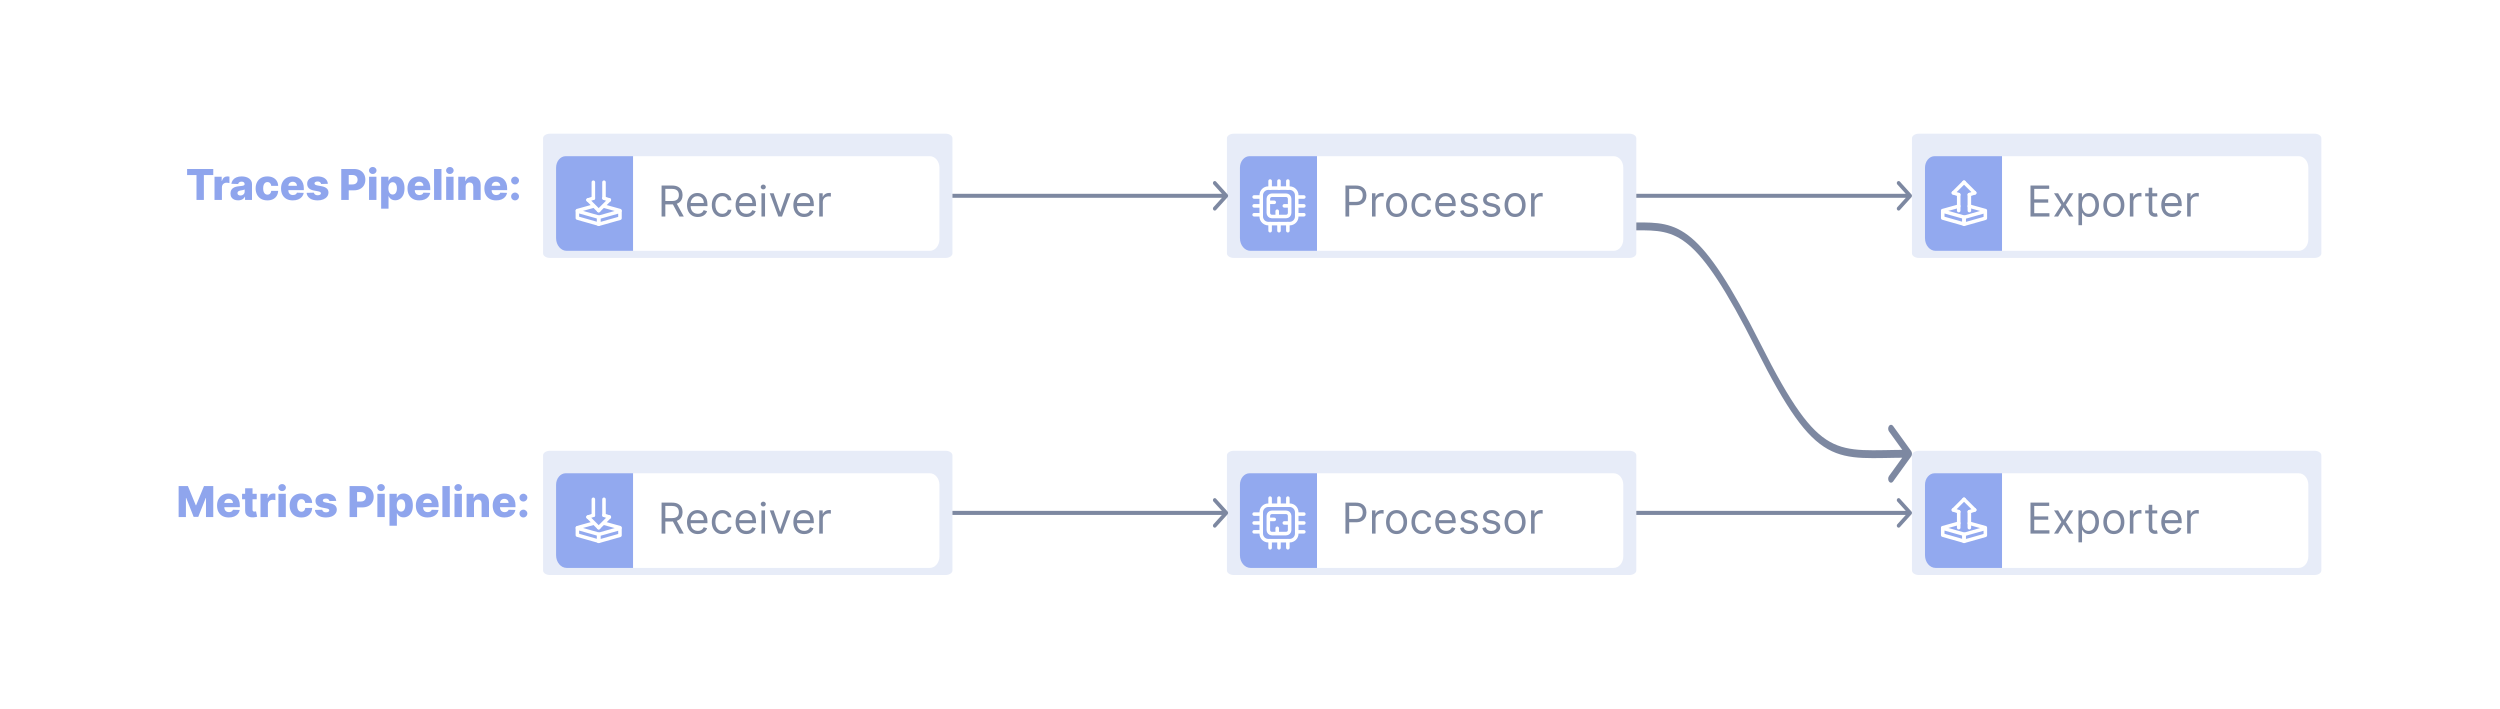 <svg width="2113" height="599" viewBox="0 0 2113 599" fill="none" xmlns="http://www.w3.org/2000/svg">
<g clip-path="url(#clip0_3_159)">
<path d="M2089 0H30C15.088 0 3 12.088 3 27V572C3 586.912 15.088 599 30 599H2089C2103.91 599 2116 586.912 2116 572V27C2116 12.088 2103.91 0 2089 0Z" fill="white"/>
<path d="M805 214.164V116.836C805 114.717 802.407 113 799.209 113L464.791 113C461.593 113 459 114.717 459 116.836V214.164C459 216.283 461.593 218 464.791 218H799.209C802.407 218 805 216.283 805 214.164Z" fill="#E7ECF8"/>
<path d="M805 482.164V384.836C805 382.717 802.407 381 799.209 381H464.791C461.593 381 459 382.717 459 384.836V482.164C459 484.283 461.593 486 464.791 486H799.209C802.407 486 805 484.283 805 482.164Z" fill="#E7ECF8"/>
<path d="M1383 214.164V116.836C1383 114.717 1380.41 113 1377.21 113L1042.79 113C1039.59 113 1037 114.717 1037 116.836V214.164C1037 216.283 1039.59 218 1042.79 218H1377.21C1380.41 218 1383 216.283 1383 214.164Z" fill="#E7ECF8"/>
<path d="M1383 482.164V384.836C1383 382.717 1380.41 381 1377.21 381H1042.79C1039.59 381 1037 382.717 1037 384.836V482.164C1037 484.283 1039.59 486 1042.79 486H1377.21C1380.41 486 1383 484.283 1383 482.164Z" fill="#E7ECF8"/>
<path d="M1962 214.164V116.836C1962 114.717 1959.41 113 1956.21 113L1621.79 113C1618.59 113 1616 114.717 1616 116.836V214.164C1616 216.283 1618.59 218 1621.79 218H1956.21C1959.41 218 1962 216.283 1962 214.164Z" fill="#E7ECF8"/>
<path d="M1962 482.164V384.836C1962 382.717 1959.41 381 1956.21 381H1621.79C1618.59 381 1616 382.717 1616 384.836V482.164C1616 484.283 1618.59 486 1621.79 486H1956.21C1959.41 486 1962 484.283 1962 482.164Z" fill="#E7ECF8"/>
<g filter="url(#filter0_d_3_159)">
<path d="M470 133.756C470 128.368 473.645 124 478.141 124H535.126V204H478.955C474.009 204 470 199.195 470 193.268V133.756Z" fill="#92A9EF"/>
<path d="M535.126 124H785.859C790.355 124 794 128.368 794 133.756V194.244C794 199.632 790.355 204 785.859 204H535.126V124Z" fill="white"/>
<path d="M559.17 175V148.818H568.017C570.063 148.818 571.741 149.168 573.054 149.866C574.366 150.557 575.338 151.507 575.969 152.717C576.599 153.928 576.915 155.304 576.915 156.847C576.915 158.389 576.599 159.757 575.969 160.95C575.338 162.143 574.371 163.081 573.067 163.763C571.763 164.436 570.097 164.773 568.068 164.773H560.909V161.909H567.966C569.364 161.909 570.489 161.705 571.341 161.295C572.202 160.886 572.824 160.307 573.207 159.557C573.599 158.798 573.795 157.895 573.795 156.847C573.795 155.798 573.599 154.882 573.207 154.098C572.815 153.314 572.189 152.709 571.328 152.283C570.467 151.848 569.33 151.631 567.915 151.631H562.341V175H559.17ZM571.494 163.239L577.938 175H574.256L567.915 163.239H571.494ZM589.811 175.409C587.919 175.409 586.287 174.991 584.914 174.156C583.551 173.312 582.498 172.136 581.757 170.628C581.024 169.111 580.657 167.347 580.657 165.335C580.657 163.324 581.024 161.551 581.757 160.017C582.498 158.474 583.529 157.273 584.85 156.412C586.18 155.543 587.731 155.108 589.504 155.108C590.527 155.108 591.537 155.278 592.534 155.619C593.531 155.96 594.439 156.514 595.257 157.281C596.075 158.04 596.727 159.045 597.213 160.298C597.699 161.551 597.941 163.094 597.941 164.926V166.205H582.805V163.597H594.873C594.873 162.489 594.652 161.5 594.208 160.631C593.774 159.761 593.152 159.075 592.342 158.572C591.541 158.07 590.595 157.818 589.504 157.818C588.302 157.818 587.262 158.116 586.385 158.713C585.515 159.301 584.846 160.068 584.377 161.014C583.909 161.96 583.674 162.974 583.674 164.057V165.795C583.674 167.278 583.93 168.536 584.441 169.567C584.961 170.589 585.681 171.369 586.602 171.906C587.522 172.435 588.592 172.699 589.811 172.699C590.603 172.699 591.319 172.588 591.958 172.366C592.606 172.136 593.164 171.795 593.633 171.344C594.102 170.884 594.464 170.312 594.72 169.631L597.635 170.449C597.328 171.438 596.812 172.307 596.088 173.057C595.363 173.798 594.468 174.378 593.403 174.795C592.338 175.205 591.14 175.409 589.811 175.409ZM610.508 175.409C608.667 175.409 607.082 174.974 605.752 174.105C604.423 173.236 603.4 172.038 602.684 170.513C601.968 168.987 601.61 167.244 601.61 165.284C601.61 163.29 601.977 161.53 602.71 160.004C603.451 158.47 604.483 157.273 605.804 156.412C607.133 155.543 608.684 155.108 610.457 155.108C611.838 155.108 613.082 155.364 614.19 155.875C615.298 156.386 616.206 157.102 616.913 158.023C617.62 158.943 618.059 160.017 618.23 161.244H615.213C614.983 160.349 614.471 159.557 613.679 158.866C612.895 158.168 611.838 157.818 610.508 157.818C609.332 157.818 608.301 158.125 607.414 158.739C606.537 159.344 605.85 160.2 605.356 161.308C604.87 162.408 604.627 163.699 604.627 165.182C604.627 166.699 604.866 168.02 605.343 169.145C605.829 170.27 606.511 171.143 607.389 171.766C608.275 172.388 609.315 172.699 610.508 172.699C611.292 172.699 612.004 172.562 612.643 172.29C613.282 172.017 613.824 171.625 614.267 171.114C614.71 170.602 615.025 169.989 615.213 169.273H618.23C618.059 170.432 617.637 171.476 616.964 172.405C616.299 173.325 615.417 174.058 614.318 174.604C613.227 175.141 611.957 175.409 610.508 175.409ZM630.873 175.409C628.981 175.409 627.349 174.991 625.977 174.156C624.613 173.312 623.561 172.136 622.819 170.628C622.086 169.111 621.72 167.347 621.72 165.335C621.72 163.324 622.086 161.551 622.819 160.017C623.561 158.474 624.592 157.273 625.913 156.412C627.243 155.543 628.794 155.108 630.566 155.108C631.589 155.108 632.599 155.278 633.596 155.619C634.593 155.96 635.501 156.514 636.319 157.281C637.137 158.04 637.789 159.045 638.275 160.298C638.761 161.551 639.004 163.094 639.004 164.926V166.205H623.868V163.597H635.936C635.936 162.489 635.714 161.5 635.271 160.631C634.836 159.761 634.214 159.075 633.404 158.572C632.603 158.07 631.657 157.818 630.566 157.818C629.365 157.818 628.325 158.116 627.447 158.713C626.578 159.301 625.909 160.068 625.44 161.014C624.971 161.96 624.737 162.974 624.737 164.057V165.795C624.737 167.278 624.993 168.536 625.504 169.567C626.024 170.589 626.744 171.369 627.664 171.906C628.585 172.435 629.654 172.699 630.873 172.699C631.666 172.699 632.382 172.588 633.021 172.366C633.669 172.136 634.227 171.795 634.696 171.344C635.164 170.884 635.527 170.312 635.782 169.631L638.697 170.449C638.39 171.438 637.875 172.307 637.15 173.057C636.426 173.798 635.531 174.378 634.466 174.795C633.4 175.205 632.203 175.409 630.873 175.409ZM643.593 175V155.364H646.61V175H643.593ZM645.127 152.091C644.539 152.091 644.032 151.891 643.606 151.49C643.189 151.089 642.98 150.608 642.98 150.045C642.98 149.483 643.189 149.001 643.606 148.601C644.032 148.2 644.539 148 645.127 148C645.716 148 646.218 148.2 646.636 148.601C647.062 149.001 647.275 149.483 647.275 150.045C647.275 150.608 647.062 151.089 646.636 151.49C646.218 151.891 645.716 152.091 645.127 152.091ZM668.193 155.364L660.932 175H657.864L650.602 155.364H653.875L659.295 171.011H659.5L664.92 155.364H668.193ZM679.705 175.409C677.813 175.409 676.181 174.991 674.809 174.156C673.445 173.312 672.393 172.136 671.651 170.628C670.918 169.111 670.552 167.347 670.552 165.335C670.552 163.324 670.918 161.551 671.651 160.017C672.393 158.474 673.424 157.273 674.745 156.412C676.075 155.543 677.626 155.108 679.398 155.108C680.421 155.108 681.431 155.278 682.428 155.619C683.425 155.96 684.333 156.514 685.151 157.281C685.969 158.04 686.621 159.045 687.107 160.298C687.593 161.551 687.836 163.094 687.836 164.926V166.205H672.7V163.597H684.768C684.768 162.489 684.546 161.5 684.103 160.631C683.668 159.761 683.046 159.075 682.237 158.572C681.435 158.07 680.489 157.818 679.398 157.818C678.197 157.818 677.157 158.116 676.279 158.713C675.41 159.301 674.741 160.068 674.272 161.014C673.803 161.96 673.569 162.974 673.569 164.057V165.795C673.569 167.278 673.825 168.536 674.336 169.567C674.856 170.589 675.576 171.369 676.496 171.906C677.417 172.435 678.487 172.699 679.705 172.699C680.498 172.699 681.214 172.588 681.853 172.366C682.501 172.136 683.059 171.795 683.528 171.344C683.996 170.884 684.359 170.312 684.614 169.631L687.529 170.449C687.222 171.438 686.707 172.307 685.982 173.057C685.258 173.798 684.363 174.378 683.298 174.795C682.232 175.205 681.035 175.409 679.705 175.409ZM692.425 175V155.364H695.34V158.33H695.545C695.903 157.358 696.55 156.57 697.488 155.964C698.425 155.359 699.482 155.057 700.658 155.057C700.88 155.057 701.157 155.061 701.489 155.07C701.822 155.078 702.073 155.091 702.244 155.108V158.176C702.141 158.151 701.907 158.112 701.54 158.061C701.183 158.001 700.803 157.972 700.403 157.972C699.448 157.972 698.596 158.172 697.846 158.572C697.104 158.964 696.516 159.51 696.082 160.209C695.656 160.899 695.442 161.687 695.442 162.574V175H692.425Z" fill="#7D88A1"/>
<path d="M488 170.449L506 175.549V181.399L488 176.299V170.449Z" stroke="white" stroke-width="3" stroke-linecap="round" stroke-linejoin="round"/>
<path d="M506 175.701L524 170.601V176.451L506 181.551V175.701Z" stroke="white" stroke-width="3" stroke-linecap="round" stroke-linejoin="round"/>
<path d="M488 170L501.5 166.25M510.5 166.25L524 170" stroke="white" stroke-width="3" stroke-linecap="round" stroke-linejoin="round"/>
<path d="M510.5 146V159.5" stroke="white" stroke-width="3" stroke-linecap="round" stroke-linejoin="round"/>
<path d="M501.5 146V159.5" stroke="white" stroke-width="3" stroke-linecap="round" stroke-linejoin="round"/>
<path d="M510.5 159.5L515 161" stroke="white" stroke-width="3" stroke-linecap="round" stroke-linejoin="round"/>
<path d="M497 161L501.5 159.5" stroke="white" stroke-width="3" stroke-linecap="round" stroke-linejoin="round"/>
<path d="M506 170L515 161" stroke="white" stroke-width="3" stroke-linecap="round" stroke-linejoin="round"/>
<path d="M506 170L497 161" stroke="white" stroke-width="3" stroke-linecap="round" stroke-linejoin="round"/>
</g>
<g filter="url(#filter1_d_3_159)">
<path d="M470 401.756C470 396.368 473.645 392 478.141 392H535.126V472H478.955C474.009 472 470 467.195 470 461.268V401.756Z" fill="#92A9EF"/>
<path d="M488 438.449L506 443.549V449.399L488 444.299V438.449Z" stroke="white" stroke-width="3" stroke-linecap="round" stroke-linejoin="round"/>
<path d="M506 443.701L524 438.601V444.451L506 449.551V443.701Z" stroke="white" stroke-width="3" stroke-linecap="round" stroke-linejoin="round"/>
<path d="M488 438L501.5 434.25M510.5 434.25L524 438" stroke="white" stroke-width="3" stroke-linecap="round" stroke-linejoin="round"/>
<path d="M510.5 414V427.5" stroke="white" stroke-width="3" stroke-linecap="round" stroke-linejoin="round"/>
<path d="M501.5 414V427.5" stroke="white" stroke-width="3" stroke-linecap="round" stroke-linejoin="round"/>
<path d="M510.5 427.5L515 429" stroke="white" stroke-width="3" stroke-linecap="round" stroke-linejoin="round"/>
<path d="M497 429L501.5 427.5" stroke="white" stroke-width="3" stroke-linecap="round" stroke-linejoin="round"/>
<path d="M506 438L515 429" stroke="white" stroke-width="3" stroke-linecap="round" stroke-linejoin="round"/>
<path d="M506 438L497 429" stroke="white" stroke-width="3" stroke-linecap="round" stroke-linejoin="round"/>
<path d="M535.126 392H785.859C790.355 392 794 396.368 794 401.756V462.244C794 467.632 790.355 472 785.859 472H535.126V392Z" fill="white"/>
<path d="M559.17 443V416.818H568.017C570.063 416.818 571.741 417.168 573.054 417.866C574.366 418.557 575.338 419.507 575.969 420.717C576.599 421.928 576.915 423.304 576.915 424.847C576.915 426.389 576.599 427.757 575.969 428.95C575.338 430.143 574.371 431.081 573.067 431.763C571.763 432.436 570.097 432.773 568.068 432.773H560.909V429.909H567.966C569.364 429.909 570.489 429.705 571.341 429.295C572.202 428.886 572.824 428.307 573.207 427.557C573.599 426.798 573.795 425.895 573.795 424.847C573.795 423.798 573.599 422.882 573.207 422.098C572.815 421.314 572.189 420.709 571.328 420.283C570.467 419.848 569.33 419.631 567.915 419.631H562.341V443H559.17ZM571.494 431.239L577.938 443H574.256L567.915 431.239H571.494ZM589.811 443.409C587.919 443.409 586.287 442.991 584.914 442.156C583.551 441.312 582.498 440.136 581.757 438.628C581.024 437.111 580.657 435.347 580.657 433.335C580.657 431.324 581.024 429.551 581.757 428.017C582.498 426.474 583.529 425.273 584.85 424.412C586.18 423.543 587.731 423.108 589.504 423.108C590.527 423.108 591.537 423.278 592.534 423.619C593.531 423.96 594.439 424.514 595.257 425.281C596.075 426.04 596.727 427.045 597.213 428.298C597.699 429.551 597.941 431.094 597.941 432.926V434.205H582.805V431.597H594.873C594.873 430.489 594.652 429.5 594.208 428.631C593.774 427.761 593.152 427.075 592.342 426.572C591.541 426.07 590.595 425.818 589.504 425.818C588.302 425.818 587.262 426.116 586.385 426.713C585.515 427.301 584.846 428.068 584.377 429.014C583.909 429.96 583.674 430.974 583.674 432.057V433.795C583.674 435.278 583.93 436.536 584.441 437.567C584.961 438.589 585.681 439.369 586.602 439.906C587.522 440.435 588.592 440.699 589.811 440.699C590.603 440.699 591.319 440.588 591.958 440.366C592.606 440.136 593.164 439.795 593.633 439.344C594.102 438.884 594.464 438.312 594.72 437.631L597.635 438.449C597.328 439.438 596.812 440.307 596.088 441.057C595.363 441.798 594.468 442.378 593.403 442.795C592.338 443.205 591.14 443.409 589.811 443.409ZM610.508 443.409C608.667 443.409 607.082 442.974 605.752 442.105C604.423 441.236 603.4 440.038 602.684 438.513C601.968 436.987 601.61 435.244 601.61 433.284C601.61 431.29 601.977 429.53 602.71 428.004C603.451 426.47 604.483 425.273 605.804 424.412C607.133 423.543 608.684 423.108 610.457 423.108C611.838 423.108 613.082 423.364 614.19 423.875C615.298 424.386 616.206 425.102 616.913 426.023C617.62 426.943 618.059 428.017 618.23 429.244H615.213C614.983 428.349 614.471 427.557 613.679 426.866C612.895 426.168 611.838 425.818 610.508 425.818C609.332 425.818 608.301 426.125 607.414 426.739C606.537 427.344 605.85 428.2 605.356 429.308C604.87 430.408 604.627 431.699 604.627 433.182C604.627 434.699 604.866 436.02 605.343 437.145C605.829 438.27 606.511 439.143 607.389 439.766C608.275 440.388 609.315 440.699 610.508 440.699C611.292 440.699 612.004 440.562 612.643 440.29C613.282 440.017 613.824 439.625 614.267 439.114C614.71 438.602 615.025 437.989 615.213 437.273H618.23C618.059 438.432 617.637 439.476 616.964 440.405C616.299 441.325 615.417 442.058 614.318 442.604C613.227 443.141 611.957 443.409 610.508 443.409ZM630.873 443.409C628.981 443.409 627.349 442.991 625.977 442.156C624.613 441.312 623.561 440.136 622.819 438.628C622.086 437.111 621.72 435.347 621.72 433.335C621.72 431.324 622.086 429.551 622.819 428.017C623.561 426.474 624.592 425.273 625.913 424.412C627.243 423.543 628.794 423.108 630.566 423.108C631.589 423.108 632.599 423.278 633.596 423.619C634.593 423.96 635.501 424.514 636.319 425.281C637.137 426.04 637.789 427.045 638.275 428.298C638.761 429.551 639.004 431.094 639.004 432.926V434.205H623.868V431.597H635.936C635.936 430.489 635.714 429.5 635.271 428.631C634.836 427.761 634.214 427.075 633.404 426.572C632.603 426.07 631.657 425.818 630.566 425.818C629.365 425.818 628.325 426.116 627.447 426.713C626.578 427.301 625.909 428.068 625.44 429.014C624.971 429.96 624.737 430.974 624.737 432.057V433.795C624.737 435.278 624.993 436.536 625.504 437.567C626.024 438.589 626.744 439.369 627.664 439.906C628.585 440.435 629.654 440.699 630.873 440.699C631.666 440.699 632.382 440.588 633.021 440.366C633.669 440.136 634.227 439.795 634.696 439.344C635.164 438.884 635.527 438.312 635.782 437.631L638.697 438.449C638.39 439.438 637.875 440.307 637.15 441.057C636.426 441.798 635.531 442.378 634.466 442.795C633.4 443.205 632.203 443.409 630.873 443.409ZM643.593 443V423.364H646.61V443H643.593ZM645.127 420.091C644.539 420.091 644.032 419.891 643.606 419.49C643.189 419.089 642.98 418.608 642.98 418.045C642.98 417.483 643.189 417.001 643.606 416.601C644.032 416.2 644.539 416 645.127 416C645.716 416 646.218 416.2 646.636 416.601C647.062 417.001 647.275 417.483 647.275 418.045C647.275 418.608 647.062 419.089 646.636 419.49C646.218 419.891 645.716 420.091 645.127 420.091ZM668.193 423.364L660.932 443H657.864L650.602 423.364H653.875L659.295 439.011H659.5L664.92 423.364H668.193ZM679.705 443.409C677.813 443.409 676.181 442.991 674.809 442.156C673.445 441.312 672.393 440.136 671.651 438.628C670.918 437.111 670.552 435.347 670.552 433.335C670.552 431.324 670.918 429.551 671.651 428.017C672.393 426.474 673.424 425.273 674.745 424.412C676.075 423.543 677.626 423.108 679.398 423.108C680.421 423.108 681.431 423.278 682.428 423.619C683.425 423.96 684.333 424.514 685.151 425.281C685.969 426.04 686.621 427.045 687.107 428.298C687.593 429.551 687.836 431.094 687.836 432.926V434.205H672.7V431.597H684.768C684.768 430.489 684.546 429.5 684.103 428.631C683.668 427.761 683.046 427.075 682.237 426.572C681.435 426.07 680.489 425.818 679.398 425.818C678.197 425.818 677.157 426.116 676.279 426.713C675.41 427.301 674.741 428.068 674.272 429.014C673.803 429.96 673.569 430.974 673.569 432.057V433.795C673.569 435.278 673.825 436.536 674.336 437.567C674.856 438.589 675.576 439.369 676.496 439.906C677.417 440.435 678.487 440.699 679.705 440.699C680.498 440.699 681.214 440.588 681.853 440.366C682.501 440.136 683.059 439.795 683.528 439.344C683.996 438.884 684.359 438.312 684.614 437.631L687.529 438.449C687.222 439.438 686.707 440.307 685.982 441.057C685.258 441.798 684.363 442.378 683.298 442.795C682.232 443.205 681.035 443.409 679.705 443.409ZM692.425 443V423.364H695.34V426.33H695.545C695.903 425.358 696.55 424.57 697.488 423.964C698.425 423.359 699.482 423.057 700.658 423.057C700.88 423.057 701.157 423.061 701.489 423.07C701.822 423.078 702.073 423.091 702.244 423.108V426.176C702.141 426.151 701.907 426.112 701.54 426.061C701.183 426.001 700.803 425.972 700.403 425.972C699.448 425.972 698.596 426.172 697.846 426.572C697.104 426.964 696.516 427.51 696.082 428.209C695.656 428.899 695.442 429.687 695.442 430.574V443H692.425Z" fill="#7D88A1"/>
</g>
<g filter="url(#filter2_d_3_159)">
<path d="M1048 133.756C1048 128.368 1051.64 124 1056.14 124H1113.13V204H1056.95C1052.01 204 1048 199.195 1048 193.268V133.756Z" fill="#92A9EF"/>
<path d="M1090 151H1072C1068.69 151 1066 153.686 1066 157V175C1066 178.314 1068.69 181 1072 181H1090C1093.31 181 1096 178.314 1096 175V157C1096 153.686 1093.31 151 1090 151Z" stroke="white" stroke-width="3" stroke-linecap="round" stroke-linejoin="round"/>
<path d="M1087 157H1075C1073.34 157 1072 158.343 1072 160V172C1072 173.657 1073.34 175 1075 175H1087C1088.66 175 1090 173.657 1090 172V160C1090 158.343 1088.66 157 1087 157Z" stroke="white" stroke-width="3" stroke-linecap="round" stroke-linejoin="round"/>
<path d="M1073.5 151V145" stroke="white" stroke-width="3" stroke-linecap="round" stroke-linejoin="round"/>
<path d="M1073.5 187V181" stroke="white" stroke-width="3" stroke-linecap="round" stroke-linejoin="round"/>
<path d="M1081 151V145" stroke="white" stroke-width="3" stroke-linecap="round" stroke-linejoin="round"/>
<path d="M1081 187V181" stroke="white" stroke-width="3" stroke-linecap="round" stroke-linejoin="round"/>
<path d="M1088.5 151V145" stroke="white" stroke-width="3" stroke-linecap="round" stroke-linejoin="round"/>
<path d="M1088.5 187V181" stroke="white" stroke-width="3" stroke-linecap="round" stroke-linejoin="round"/>
<path d="M1096 173.5H1102" stroke="white" stroke-width="3" stroke-linecap="round" stroke-linejoin="round"/>
<path d="M1060 173.5H1066" stroke="white" stroke-width="3" stroke-linecap="round" stroke-linejoin="round"/>
<path d="M1096 166H1102" stroke="white" stroke-width="3" stroke-linecap="round" stroke-linejoin="round"/>
<path d="M1085.5 166H1089" stroke="white" stroke-width="3" stroke-linecap="round" stroke-linejoin="round"/>
<path d="M1073.5 163H1077" stroke="white" stroke-width="3" stroke-linecap="round" stroke-linejoin="round"/>
<path d="M1079.5 174V170.5" stroke="white" stroke-width="3" stroke-linecap="round" stroke-linejoin="round"/>
<path d="M1060 166H1066" stroke="white" stroke-width="3" stroke-linecap="round" stroke-linejoin="round"/>
<path d="M1096 158.5H1102" stroke="white" stroke-width="3" stroke-linecap="round" stroke-linejoin="round"/>
<path d="M1060 158.5H1066" stroke="white" stroke-width="3" stroke-linecap="round" stroke-linejoin="round"/>
<path d="M1113.13 124H1363.86C1368.36 124 1372 128.368 1372 133.756V194.244C1372 199.632 1368.36 204 1363.86 204H1113.13V124Z" fill="white"/>
<path d="M1137.17 175V148.818H1146.02C1148.07 148.818 1149.75 149.189 1151.05 149.93C1152.37 150.663 1153.34 151.656 1153.97 152.909C1154.6 154.162 1154.91 155.56 1154.91 157.102C1154.91 158.645 1154.6 160.047 1153.97 161.308C1153.35 162.57 1152.38 163.575 1151.08 164.325C1149.78 165.067 1148.11 165.438 1146.07 165.438H1139.73V162.625H1145.97C1147.37 162.625 1148.5 162.382 1149.35 161.896C1150.21 161.411 1150.82 160.754 1151.21 159.928C1151.6 159.092 1151.8 158.151 1151.8 157.102C1151.8 156.054 1151.6 155.116 1151.21 154.29C1150.82 153.463 1150.2 152.815 1149.34 152.347C1148.48 151.869 1147.34 151.631 1145.91 151.631H1140.34V175H1137.17ZM1159.61 175V155.364H1162.53V158.33H1162.73C1163.09 157.358 1163.74 156.57 1164.68 155.964C1165.61 155.359 1166.67 155.057 1167.85 155.057C1168.07 155.057 1168.34 155.061 1168.68 155.07C1169.01 155.078 1169.26 155.091 1169.43 155.108V158.176C1169.33 158.151 1169.09 158.112 1168.73 158.061C1168.37 158.001 1167.99 157.972 1167.59 157.972C1166.64 157.972 1165.78 158.172 1165.03 158.572C1164.29 158.964 1163.7 159.51 1163.27 160.209C1162.84 160.899 1162.63 161.687 1162.63 162.574V175H1159.61ZM1180.39 175.409C1178.61 175.409 1177.06 174.987 1175.72 174.143C1174.39 173.3 1173.35 172.119 1172.6 170.602C1171.86 169.085 1171.49 167.312 1171.49 165.284C1171.49 163.239 1171.86 161.453 1172.6 159.928C1173.35 158.402 1174.39 157.217 1175.72 156.374C1177.06 155.53 1178.61 155.108 1180.39 155.108C1182.16 155.108 1183.71 155.53 1185.04 156.374C1186.38 157.217 1187.42 158.402 1188.16 159.928C1188.91 161.453 1189.28 163.239 1189.28 165.284C1189.28 167.312 1188.91 169.085 1188.16 170.602C1187.42 172.119 1186.38 173.3 1185.04 174.143C1183.71 174.987 1182.16 175.409 1180.39 175.409ZM1180.39 172.699C1181.73 172.699 1182.84 172.354 1183.71 171.663C1184.58 170.973 1185.22 170.065 1185.64 168.94C1186.06 167.815 1186.27 166.597 1186.27 165.284C1186.27 163.972 1186.06 162.749 1185.64 161.615C1185.22 160.482 1184.58 159.565 1183.71 158.866C1182.84 158.168 1181.73 157.818 1180.39 157.818C1179.04 157.818 1177.93 158.168 1177.06 158.866C1176.19 159.565 1175.55 160.482 1175.13 161.615C1174.72 162.749 1174.51 163.972 1174.51 165.284C1174.51 166.597 1174.72 167.815 1175.13 168.94C1175.55 170.065 1176.19 170.973 1177.06 171.663C1177.93 172.354 1179.04 172.699 1180.39 172.699ZM1201.87 175.409C1200.03 175.409 1198.44 174.974 1197.11 174.105C1195.78 173.236 1194.76 172.038 1194.04 170.513C1193.33 168.987 1192.97 167.244 1192.97 165.284C1192.97 163.29 1193.34 161.53 1194.07 160.004C1194.81 158.47 1195.84 157.273 1197.16 156.412C1198.49 155.543 1200.04 155.108 1201.82 155.108C1203.2 155.108 1204.44 155.364 1205.55 155.875C1206.66 156.386 1207.56 157.102 1208.27 158.023C1208.98 158.943 1209.42 160.017 1209.59 161.244H1206.57C1206.34 160.349 1205.83 159.557 1205.04 158.866C1204.25 158.168 1203.2 157.818 1201.87 157.818C1200.69 157.818 1199.66 158.125 1198.77 158.739C1197.9 159.344 1197.21 160.2 1196.72 161.308C1196.23 162.408 1195.99 163.699 1195.99 165.182C1195.99 166.699 1196.23 168.02 1196.7 169.145C1197.19 170.27 1197.87 171.143 1198.75 171.766C1199.63 172.388 1200.67 172.699 1201.87 172.699C1202.65 172.699 1203.36 172.562 1204 172.29C1204.64 172.017 1205.18 171.625 1205.63 171.114C1206.07 170.602 1206.38 169.989 1206.57 169.273H1209.59C1209.42 170.432 1209 171.476 1208.32 172.405C1207.66 173.325 1206.78 174.058 1205.68 174.604C1204.59 175.141 1203.32 175.409 1201.87 175.409ZM1222.23 175.409C1220.34 175.409 1218.71 174.991 1217.34 174.156C1215.97 173.312 1214.92 172.136 1214.18 170.628C1213.45 169.111 1213.08 167.347 1213.08 165.335C1213.08 163.324 1213.45 161.551 1214.18 160.017C1214.92 158.474 1215.95 157.273 1217.27 156.412C1218.6 155.543 1220.15 155.108 1221.93 155.108C1222.95 155.108 1223.96 155.278 1224.96 155.619C1225.95 155.96 1226.86 156.514 1227.68 157.281C1228.5 158.04 1229.15 159.045 1229.63 160.298C1230.12 161.551 1230.36 163.094 1230.36 164.926V166.205H1215.23V163.597H1227.3C1227.3 162.489 1227.07 161.5 1226.63 160.631C1226.2 159.761 1225.57 159.075 1224.76 158.572C1223.96 158.07 1223.02 157.818 1221.93 157.818C1220.72 157.818 1219.68 158.116 1218.81 158.713C1217.94 159.301 1217.27 160.068 1216.8 161.014C1216.33 161.96 1216.1 162.974 1216.1 164.057V165.795C1216.1 167.278 1216.35 168.536 1216.86 169.567C1217.38 170.589 1218.1 171.369 1219.02 171.906C1219.94 172.435 1221.01 172.699 1222.23 172.699C1223.03 172.699 1223.74 172.588 1224.38 172.366C1225.03 172.136 1225.59 171.795 1226.06 171.344C1226.52 170.884 1226.89 170.312 1227.14 169.631L1230.06 170.449C1229.75 171.438 1229.23 172.307 1228.51 173.057C1227.79 173.798 1226.89 174.378 1225.82 174.795C1224.76 175.205 1223.56 175.409 1222.23 175.409ZM1248.86 159.761L1246.15 160.528C1245.98 160.077 1245.73 159.638 1245.4 159.212C1245.07 158.777 1244.63 158.419 1244.07 158.138C1243.51 157.857 1242.79 157.716 1241.91 157.716C1240.71 157.716 1239.7 157.993 1238.9 158.547C1238.11 159.092 1237.71 159.787 1237.71 160.631C1237.71 161.381 1237.99 161.973 1238.53 162.408C1239.08 162.842 1239.93 163.205 1241.09 163.494L1244 164.21C1245.76 164.636 1247.07 165.288 1247.93 166.166C1248.79 167.036 1249.22 168.156 1249.22 169.528C1249.22 170.653 1248.9 171.659 1248.25 172.545C1247.61 173.432 1246.71 174.131 1245.56 174.642C1244.41 175.153 1243.07 175.409 1241.55 175.409C1239.55 175.409 1237.89 174.974 1236.58 174.105C1235.26 173.236 1234.43 171.966 1234.08 170.295L1236.95 169.58C1237.22 170.636 1237.74 171.429 1238.49 171.957C1239.26 172.486 1240.26 172.75 1241.5 172.75C1242.9 172.75 1244.02 172.452 1244.85 171.855C1245.68 171.25 1246.1 170.526 1246.1 169.682C1246.1 169 1245.86 168.429 1245.38 167.969C1244.91 167.5 1244.17 167.151 1243.19 166.92L1239.91 166.153C1238.11 165.727 1236.79 165.067 1235.95 164.172C1235.11 163.268 1234.7 162.139 1234.7 160.784C1234.7 159.676 1235.01 158.696 1235.63 157.844C1236.26 156.991 1237.12 156.322 1238.2 155.837C1239.29 155.351 1240.53 155.108 1241.91 155.108C1243.85 155.108 1245.38 155.534 1246.48 156.386C1247.6 157.239 1248.39 158.364 1248.86 159.761ZM1267.67 159.761L1264.96 160.528C1264.79 160.077 1264.54 159.638 1264.21 159.212C1263.88 158.777 1263.44 158.419 1262.88 158.138C1262.31 157.857 1261.59 157.716 1260.72 157.716C1259.51 157.716 1258.51 157.993 1257.71 158.547C1256.92 159.092 1256.52 159.787 1256.52 160.631C1256.52 161.381 1256.8 161.973 1257.34 162.408C1257.89 162.842 1258.74 163.205 1259.9 163.494L1262.81 164.21C1264.57 164.636 1265.88 165.288 1266.74 166.166C1267.6 167.036 1268.03 168.156 1268.03 169.528C1268.03 170.653 1267.7 171.659 1267.06 172.545C1266.42 173.432 1265.52 174.131 1264.37 174.642C1263.22 175.153 1261.88 175.409 1260.36 175.409C1258.36 175.409 1256.7 174.974 1255.38 174.105C1254.07 173.236 1253.24 171.966 1252.89 170.295L1255.76 169.58C1256.03 170.636 1256.54 171.429 1257.3 171.957C1258.07 172.486 1259.07 172.75 1260.31 172.75C1261.71 172.75 1262.83 172.452 1263.66 171.855C1264.49 171.25 1264.91 170.526 1264.91 169.682C1264.91 169 1264.67 168.429 1264.19 167.969C1263.72 167.5 1262.98 167.151 1261.99 166.92L1258.72 166.153C1256.92 165.727 1255.6 165.067 1254.76 164.172C1253.92 163.268 1253.51 162.139 1253.51 160.784C1253.51 159.676 1253.82 158.696 1254.44 157.844C1255.07 156.991 1255.93 156.322 1257.01 155.837C1258.1 155.351 1259.34 155.108 1260.72 155.108C1262.66 155.108 1264.18 155.534 1265.29 156.386C1266.41 157.239 1267.2 158.364 1267.67 159.761ZM1280.55 175.409C1278.77 175.409 1277.22 174.987 1275.88 174.143C1274.55 173.3 1273.51 172.119 1272.76 170.602C1272.02 169.085 1271.65 167.312 1271.65 165.284C1271.65 163.239 1272.02 161.453 1272.76 159.928C1273.51 158.402 1274.55 157.217 1275.88 156.374C1277.22 155.53 1278.77 155.108 1280.55 155.108C1282.32 155.108 1283.87 155.53 1285.2 156.374C1286.54 157.217 1287.58 158.402 1288.32 159.928C1289.07 161.453 1289.44 163.239 1289.44 165.284C1289.44 167.312 1289.07 169.085 1288.32 170.602C1287.58 172.119 1286.54 173.3 1285.2 174.143C1283.87 174.987 1282.32 175.409 1280.55 175.409ZM1280.55 172.699C1281.89 172.699 1283 172.354 1283.87 171.663C1284.74 170.973 1285.38 170.065 1285.8 168.94C1286.22 167.815 1286.43 166.597 1286.43 165.284C1286.43 163.972 1286.22 162.749 1285.8 161.615C1285.38 160.482 1284.74 159.565 1283.87 158.866C1283 158.168 1281.89 157.818 1280.55 157.818C1279.2 157.818 1278.09 158.168 1277.22 158.866C1276.35 159.565 1275.71 160.482 1275.29 161.615C1274.88 162.749 1274.67 163.972 1274.67 165.284C1274.67 166.597 1274.88 167.815 1275.29 168.94C1275.71 170.065 1276.35 170.973 1277.22 171.663C1278.09 172.354 1279.2 172.699 1280.55 172.699ZM1294.05 175V155.364H1296.97V158.33H1297.17C1297.53 157.358 1298.18 156.57 1299.11 155.964C1300.05 155.359 1301.11 155.057 1302.28 155.057C1302.5 155.057 1302.78 155.061 1303.11 155.07C1303.45 155.078 1303.7 155.091 1303.87 155.108V158.176C1303.77 158.151 1303.53 158.112 1303.17 158.061C1302.81 158.001 1302.43 157.972 1302.03 157.972C1301.07 157.972 1300.22 158.172 1299.47 158.572C1298.73 158.964 1298.14 159.51 1297.71 160.209C1297.28 160.899 1297.07 161.687 1297.07 162.574V175H1294.05Z" fill="#7D88A1"/>
</g>
<g filter="url(#filter3_d_3_159)">
<path d="M1048 401.756C1048 396.368 1051.64 392 1056.14 392H1113.13V472H1056.95C1052.01 472 1048 467.195 1048 461.268V401.756Z" fill="#92A9EF"/>
<path d="M1090 419H1072C1068.69 419 1066 421.686 1066 425V443C1066 446.314 1068.69 449 1072 449H1090C1093.31 449 1096 446.314 1096 443V425C1096 421.686 1093.31 419 1090 419Z" stroke="white" stroke-width="3" stroke-linecap="round" stroke-linejoin="round"/>
<path d="M1087 425H1075C1073.34 425 1072 426.343 1072 428V440C1072 441.657 1073.34 443 1075 443H1087C1088.66 443 1090 441.657 1090 440V428C1090 426.343 1088.66 425 1087 425Z" stroke="white" stroke-width="3" stroke-linecap="round" stroke-linejoin="round"/>
<path d="M1073.5 419V413" stroke="white" stroke-width="3" stroke-linecap="round" stroke-linejoin="round"/>
<path d="M1073.5 455V449" stroke="white" stroke-width="3" stroke-linecap="round" stroke-linejoin="round"/>
<path d="M1081 419V413" stroke="white" stroke-width="3" stroke-linecap="round" stroke-linejoin="round"/>
<path d="M1081 455V449" stroke="white" stroke-width="3" stroke-linecap="round" stroke-linejoin="round"/>
<path d="M1088.5 419V413" stroke="white" stroke-width="3" stroke-linecap="round" stroke-linejoin="round"/>
<path d="M1088.5 455V449" stroke="white" stroke-width="3" stroke-linecap="round" stroke-linejoin="round"/>
<path d="M1096 441.5H1102" stroke="white" stroke-width="3" stroke-linecap="round" stroke-linejoin="round"/>
<path d="M1060 441.5H1066" stroke="white" stroke-width="3" stroke-linecap="round" stroke-linejoin="round"/>
<path d="M1096 434H1102" stroke="white" stroke-width="3" stroke-linecap="round" stroke-linejoin="round"/>
<path d="M1085.5 434H1089" stroke="white" stroke-width="3" stroke-linecap="round" stroke-linejoin="round"/>
<path d="M1073.5 431H1077" stroke="white" stroke-width="3" stroke-linecap="round" stroke-linejoin="round"/>
<path d="M1079.5 442V438.5" stroke="white" stroke-width="3" stroke-linecap="round" stroke-linejoin="round"/>
<path d="M1060 434H1066" stroke="white" stroke-width="3" stroke-linecap="round" stroke-linejoin="round"/>
<path d="M1096 426.5H1102" stroke="white" stroke-width="3" stroke-linecap="round" stroke-linejoin="round"/>
<path d="M1060 426.5H1066" stroke="white" stroke-width="3" stroke-linecap="round" stroke-linejoin="round"/>
<path d="M1113.13 392H1363.86C1368.36 392 1372 396.368 1372 401.756V462.244C1372 467.632 1368.36 472 1363.86 472H1113.13V392Z" fill="white"/>
<path d="M1137.17 443V416.818H1146.02C1148.07 416.818 1149.75 417.189 1151.05 417.93C1152.37 418.663 1153.34 419.656 1153.97 420.909C1154.6 422.162 1154.91 423.56 1154.91 425.102C1154.91 426.645 1154.6 428.047 1153.97 429.308C1153.35 430.57 1152.38 431.575 1151.08 432.325C1149.78 433.067 1148.11 433.438 1146.07 433.438H1139.73V430.625H1145.97C1147.37 430.625 1148.5 430.382 1149.35 429.896C1150.21 429.411 1150.82 428.754 1151.21 427.928C1151.6 427.092 1151.8 426.151 1151.8 425.102C1151.8 424.054 1151.6 423.116 1151.21 422.29C1150.82 421.463 1150.2 420.815 1149.34 420.347C1148.48 419.869 1147.34 419.631 1145.91 419.631H1140.34V443H1137.17ZM1159.61 443V423.364H1162.53V426.33H1162.73C1163.09 425.358 1163.74 424.57 1164.68 423.964C1165.61 423.359 1166.67 423.057 1167.85 423.057C1168.07 423.057 1168.34 423.061 1168.68 423.07C1169.01 423.078 1169.26 423.091 1169.43 423.108V426.176C1169.33 426.151 1169.09 426.112 1168.73 426.061C1168.37 426.001 1167.99 425.972 1167.59 425.972C1166.64 425.972 1165.78 426.172 1165.03 426.572C1164.29 426.964 1163.7 427.51 1163.27 428.209C1162.84 428.899 1162.63 429.687 1162.63 430.574V443H1159.61ZM1180.39 443.409C1178.61 443.409 1177.06 442.987 1175.72 442.143C1174.39 441.3 1173.35 440.119 1172.6 438.602C1171.86 437.085 1171.49 435.312 1171.49 433.284C1171.49 431.239 1171.86 429.453 1172.6 427.928C1173.35 426.402 1174.39 425.217 1175.72 424.374C1177.06 423.53 1178.61 423.108 1180.39 423.108C1182.16 423.108 1183.71 423.53 1185.04 424.374C1186.38 425.217 1187.42 426.402 1188.16 427.928C1188.91 429.453 1189.28 431.239 1189.28 433.284C1189.28 435.312 1188.91 437.085 1188.16 438.602C1187.42 440.119 1186.38 441.3 1185.04 442.143C1183.71 442.987 1182.16 443.409 1180.39 443.409ZM1180.39 440.699C1181.73 440.699 1182.84 440.354 1183.71 439.663C1184.58 438.973 1185.22 438.065 1185.64 436.94C1186.06 435.815 1186.27 434.597 1186.27 433.284C1186.27 431.972 1186.06 430.749 1185.64 429.615C1185.22 428.482 1184.58 427.565 1183.71 426.866C1182.84 426.168 1181.73 425.818 1180.39 425.818C1179.04 425.818 1177.93 426.168 1177.06 426.866C1176.19 427.565 1175.55 428.482 1175.13 429.615C1174.72 430.749 1174.51 431.972 1174.51 433.284C1174.51 434.597 1174.72 435.815 1175.13 436.94C1175.55 438.065 1176.19 438.973 1177.06 439.663C1177.93 440.354 1179.04 440.699 1180.39 440.699ZM1201.87 443.409C1200.03 443.409 1198.44 442.974 1197.11 442.105C1195.78 441.236 1194.76 440.038 1194.04 438.513C1193.33 436.987 1192.97 435.244 1192.97 433.284C1192.97 431.29 1193.34 429.53 1194.07 428.004C1194.81 426.47 1195.84 425.273 1197.16 424.412C1198.49 423.543 1200.04 423.108 1201.82 423.108C1203.2 423.108 1204.44 423.364 1205.55 423.875C1206.66 424.386 1207.56 425.102 1208.27 426.023C1208.98 426.943 1209.42 428.017 1209.59 429.244H1206.57C1206.34 428.349 1205.83 427.557 1205.04 426.866C1204.25 426.168 1203.2 425.818 1201.87 425.818C1200.69 425.818 1199.66 426.125 1198.77 426.739C1197.9 427.344 1197.21 428.2 1196.72 429.308C1196.23 430.408 1195.99 431.699 1195.99 433.182C1195.99 434.699 1196.23 436.02 1196.7 437.145C1197.19 438.27 1197.87 439.143 1198.75 439.766C1199.63 440.388 1200.67 440.699 1201.87 440.699C1202.65 440.699 1203.36 440.562 1204 440.29C1204.64 440.017 1205.18 439.625 1205.63 439.114C1206.07 438.602 1206.38 437.989 1206.57 437.273H1209.59C1209.42 438.432 1209 439.476 1208.32 440.405C1207.66 441.325 1206.78 442.058 1205.68 442.604C1204.59 443.141 1203.32 443.409 1201.87 443.409ZM1222.23 443.409C1220.34 443.409 1218.71 442.991 1217.34 442.156C1215.97 441.312 1214.92 440.136 1214.18 438.628C1213.45 437.111 1213.08 435.347 1213.08 433.335C1213.08 431.324 1213.45 429.551 1214.18 428.017C1214.92 426.474 1215.95 425.273 1217.27 424.412C1218.6 423.543 1220.15 423.108 1221.93 423.108C1222.95 423.108 1223.96 423.278 1224.96 423.619C1225.95 423.96 1226.86 424.514 1227.68 425.281C1228.5 426.04 1229.15 427.045 1229.63 428.298C1230.12 429.551 1230.36 431.094 1230.36 432.926V434.205H1215.23V431.597H1227.3C1227.3 430.489 1227.07 429.5 1226.63 428.631C1226.2 427.761 1225.57 427.075 1224.76 426.572C1223.96 426.07 1223.02 425.818 1221.93 425.818C1220.72 425.818 1219.68 426.116 1218.81 426.713C1217.94 427.301 1217.27 428.068 1216.8 429.014C1216.33 429.96 1216.1 430.974 1216.1 432.057V433.795C1216.1 435.278 1216.35 436.536 1216.86 437.567C1217.38 438.589 1218.1 439.369 1219.02 439.906C1219.94 440.435 1221.01 440.699 1222.23 440.699C1223.03 440.699 1223.74 440.588 1224.38 440.366C1225.03 440.136 1225.59 439.795 1226.06 439.344C1226.52 438.884 1226.89 438.312 1227.14 437.631L1230.06 438.449C1229.75 439.438 1229.23 440.307 1228.51 441.057C1227.79 441.798 1226.89 442.378 1225.82 442.795C1224.76 443.205 1223.56 443.409 1222.23 443.409ZM1248.86 427.761L1246.15 428.528C1245.98 428.077 1245.73 427.638 1245.4 427.212C1245.07 426.777 1244.63 426.419 1244.07 426.138C1243.51 425.857 1242.79 425.716 1241.91 425.716C1240.71 425.716 1239.7 425.993 1238.9 426.547C1238.11 427.092 1237.71 427.787 1237.71 428.631C1237.71 429.381 1237.99 429.973 1238.53 430.408C1239.08 430.842 1239.93 431.205 1241.09 431.494L1244 432.21C1245.76 432.636 1247.07 433.288 1247.93 434.166C1248.79 435.036 1249.22 436.156 1249.22 437.528C1249.22 438.653 1248.9 439.659 1248.25 440.545C1247.61 441.432 1246.71 442.131 1245.56 442.642C1244.41 443.153 1243.07 443.409 1241.55 443.409C1239.55 443.409 1237.89 442.974 1236.58 442.105C1235.26 441.236 1234.43 439.966 1234.08 438.295L1236.95 437.58C1237.22 438.636 1237.74 439.429 1238.49 439.957C1239.26 440.486 1240.26 440.75 1241.5 440.75C1242.9 440.75 1244.02 440.452 1244.85 439.855C1245.68 439.25 1246.1 438.526 1246.1 437.682C1246.1 437 1245.86 436.429 1245.38 435.969C1244.91 435.5 1244.17 435.151 1243.19 434.92L1239.91 434.153C1238.11 433.727 1236.79 433.067 1235.95 432.172C1235.11 431.268 1234.7 430.139 1234.7 428.784C1234.7 427.676 1235.01 426.696 1235.63 425.844C1236.26 424.991 1237.12 424.322 1238.2 423.837C1239.29 423.351 1240.53 423.108 1241.91 423.108C1243.85 423.108 1245.38 423.534 1246.48 424.386C1247.6 425.239 1248.39 426.364 1248.86 427.761ZM1267.67 427.761L1264.96 428.528C1264.79 428.077 1264.54 427.638 1264.21 427.212C1263.88 426.777 1263.44 426.419 1262.88 426.138C1262.31 425.857 1261.59 425.716 1260.72 425.716C1259.51 425.716 1258.51 425.993 1257.71 426.547C1256.92 427.092 1256.52 427.787 1256.52 428.631C1256.52 429.381 1256.8 429.973 1257.34 430.408C1257.89 430.842 1258.74 431.205 1259.9 431.494L1262.81 432.21C1264.57 432.636 1265.88 433.288 1266.74 434.166C1267.6 435.036 1268.03 436.156 1268.03 437.528C1268.03 438.653 1267.7 439.659 1267.06 440.545C1266.42 441.432 1265.52 442.131 1264.37 442.642C1263.22 443.153 1261.88 443.409 1260.36 443.409C1258.36 443.409 1256.7 442.974 1255.38 442.105C1254.07 441.236 1253.24 439.966 1252.89 438.295L1255.76 437.58C1256.03 438.636 1256.54 439.429 1257.3 439.957C1258.07 440.486 1259.07 440.75 1260.31 440.75C1261.71 440.75 1262.83 440.452 1263.66 439.855C1264.49 439.25 1264.91 438.526 1264.91 437.682C1264.91 437 1264.67 436.429 1264.19 435.969C1263.72 435.5 1262.98 435.151 1261.99 434.92L1258.72 434.153C1256.92 433.727 1255.6 433.067 1254.76 432.172C1253.92 431.268 1253.51 430.139 1253.51 428.784C1253.51 427.676 1253.82 426.696 1254.44 425.844C1255.07 424.991 1255.93 424.322 1257.01 423.837C1258.1 423.351 1259.34 423.108 1260.72 423.108C1262.66 423.108 1264.18 423.534 1265.29 424.386C1266.41 425.239 1267.2 426.364 1267.67 427.761ZM1280.55 443.409C1278.77 443.409 1277.22 442.987 1275.88 442.143C1274.55 441.3 1273.51 440.119 1272.76 438.602C1272.02 437.085 1271.65 435.312 1271.65 433.284C1271.65 431.239 1272.02 429.453 1272.76 427.928C1273.51 426.402 1274.55 425.217 1275.88 424.374C1277.22 423.53 1278.77 423.108 1280.55 423.108C1282.32 423.108 1283.87 423.53 1285.2 424.374C1286.54 425.217 1287.58 426.402 1288.32 427.928C1289.07 429.453 1289.44 431.239 1289.44 433.284C1289.44 435.312 1289.07 437.085 1288.32 438.602C1287.58 440.119 1286.54 441.3 1285.2 442.143C1283.87 442.987 1282.32 443.409 1280.55 443.409ZM1280.55 440.699C1281.89 440.699 1283 440.354 1283.87 439.663C1284.74 438.973 1285.38 438.065 1285.8 436.94C1286.22 435.815 1286.43 434.597 1286.43 433.284C1286.43 431.972 1286.22 430.749 1285.8 429.615C1285.38 428.482 1284.74 427.565 1283.87 426.866C1283 426.168 1281.89 425.818 1280.55 425.818C1279.2 425.818 1278.09 426.168 1277.22 426.866C1276.35 427.565 1275.71 428.482 1275.29 429.615C1274.88 430.749 1274.67 431.972 1274.67 433.284C1274.67 434.597 1274.88 435.815 1275.29 436.94C1275.71 438.065 1276.35 438.973 1277.22 439.663C1278.09 440.354 1279.2 440.699 1280.55 440.699ZM1294.05 443V423.364H1296.97V426.33H1297.17C1297.53 425.358 1298.18 424.57 1299.11 423.964C1300.05 423.359 1301.11 423.057 1302.28 423.057C1302.5 423.057 1302.78 423.061 1303.11 423.07C1303.45 423.078 1303.7 423.091 1303.87 423.108V426.176C1303.77 426.151 1303.53 426.112 1303.17 426.061C1302.81 426.001 1302.43 425.972 1302.03 425.972C1301.07 425.972 1300.22 426.172 1299.47 426.572C1298.73 426.964 1298.14 427.51 1297.71 428.209C1297.28 428.899 1297.07 429.687 1297.07 430.574V443H1294.05Z" fill="#7D88A1"/>
</g>
<g filter="url(#filter4_d_3_159)">
<path d="M1627 133.756C1627 128.368 1630.64 124 1635.14 124H1692.13V204H1635.95C1631.01 204 1627 199.195 1627 193.268V133.756Z" fill="#92A9EF"/>
<path d="M1642 170.449L1660 175.549V181.399L1642 176.299V170.449Z" stroke="white" stroke-width="3" stroke-linecap="round" stroke-linejoin="round"/>
<path d="M1660 175.701L1678 170.601V176.451L1660 181.551V175.701Z" stroke="white" stroke-width="3" stroke-linecap="round" stroke-linejoin="round"/>
<path d="M1642 170L1655.5 166.25M1664.5 166.25L1678 170" stroke="white" stroke-width="3" stroke-linecap="round" stroke-linejoin="round"/>
<path d="M1655.5 170V156.5" stroke="white" stroke-width="3" stroke-linecap="round" stroke-linejoin="round"/>
<path d="M1664.5 170V156.5" stroke="white" stroke-width="3" stroke-linecap="round" stroke-linejoin="round"/>
<path d="M1655.5 156.5L1651 155" stroke="white" stroke-width="3" stroke-linecap="round" stroke-linejoin="round"/>
<path d="M1669 155L1664.5 156.5" stroke="white" stroke-width="3" stroke-linecap="round" stroke-linejoin="round"/>
<path d="M1660 146L1651 155" stroke="white" stroke-width="3" stroke-linecap="round" stroke-linejoin="round"/>
<path d="M1660 146L1669 155" stroke="white" stroke-width="3" stroke-linecap="round" stroke-linejoin="round"/>
<path d="M1692.13 124H1942.86C1947.36 124 1951 128.368 1951 133.756V194.244C1951 199.632 1947.36 204 1942.86 204H1692.13V124Z" fill="white"/>
<path d="M1716.17 175V148.818H1731.97V151.631H1719.34V160.477H1731.15V163.29H1719.34V172.188H1732.18V175H1716.17ZM1739.53 155.364L1744.23 163.392L1748.94 155.364H1752.41L1746.07 165.182L1752.41 175H1748.94L1744.23 167.381L1739.53 175H1736.05L1742.29 165.182L1736.05 155.364H1739.53ZM1756.72 182.364V155.364H1759.63V158.483H1759.99C1760.21 158.142 1760.52 157.707 1760.91 157.179C1761.31 156.642 1761.88 156.165 1762.62 155.747C1763.37 155.321 1764.39 155.108 1765.67 155.108C1767.32 155.108 1768.78 155.521 1770.04 156.348C1771.3 157.175 1772.29 158.347 1772.99 159.864C1773.7 161.381 1774.05 163.17 1774.05 165.233C1774.05 167.312 1773.7 169.115 1772.99 170.641C1772.29 172.158 1771.31 173.334 1770.05 174.169C1768.8 174.996 1767.35 175.409 1765.72 175.409C1764.46 175.409 1763.45 175.2 1762.69 174.783C1761.93 174.357 1761.35 173.875 1760.94 173.338C1760.53 172.793 1760.21 172.341 1759.99 171.983H1759.74V182.364H1756.72ZM1759.68 165.182C1759.68 166.665 1759.9 167.973 1760.34 169.107C1760.77 170.232 1761.41 171.114 1762.24 171.753C1763.08 172.384 1764.1 172.699 1765.31 172.699C1766.57 172.699 1767.62 172.366 1768.47 171.702C1769.32 171.028 1769.96 170.125 1770.38 168.991C1770.82 167.849 1771.04 166.58 1771.04 165.182C1771.04 163.801 1770.82 162.557 1770.4 161.449C1769.98 160.332 1769.34 159.45 1768.49 158.803C1767.65 158.146 1766.59 157.818 1765.31 157.818C1764.08 157.818 1763.05 158.129 1762.22 158.751C1761.38 159.365 1760.75 160.226 1760.32 161.334C1759.9 162.433 1759.68 163.716 1759.68 165.182ZM1786.63 175.409C1784.86 175.409 1783.31 174.987 1781.97 174.143C1780.64 173.3 1779.6 172.119 1778.85 170.602C1778.11 169.085 1777.74 167.312 1777.74 165.284C1777.74 163.239 1778.11 161.453 1778.85 159.928C1779.6 158.402 1780.64 157.217 1781.97 156.374C1783.31 155.53 1784.86 155.108 1786.63 155.108C1788.41 155.108 1789.96 155.53 1791.29 156.374C1792.62 157.217 1793.66 158.402 1794.41 159.928C1795.16 161.453 1795.53 163.239 1795.53 165.284C1795.53 167.312 1795.16 169.085 1794.41 170.602C1793.66 172.119 1792.62 173.3 1791.29 174.143C1789.96 174.987 1788.41 175.409 1786.63 175.409ZM1786.63 172.699C1787.98 172.699 1789.09 172.354 1789.96 171.663C1790.83 170.973 1791.47 170.065 1791.89 168.94C1792.31 167.815 1792.51 166.597 1792.51 165.284C1792.51 163.972 1792.31 162.749 1791.89 161.615C1791.47 160.482 1790.83 159.565 1789.96 158.866C1789.09 158.168 1787.98 157.818 1786.63 157.818C1785.29 157.818 1784.18 158.168 1783.31 158.866C1782.44 159.565 1781.8 160.482 1781.38 161.615C1780.96 162.749 1780.75 163.972 1780.75 165.284C1780.75 166.597 1780.96 167.815 1781.38 168.94C1781.8 170.065 1782.44 170.973 1783.31 171.663C1784.18 172.354 1785.29 172.699 1786.63 172.699ZM1800.14 175V155.364H1803.05V158.33H1803.26C1803.61 157.358 1804.26 156.57 1805.2 155.964C1806.14 155.359 1807.19 155.057 1808.37 155.057C1808.59 155.057 1808.87 155.061 1809.2 155.07C1809.53 155.078 1809.78 155.091 1809.95 155.108V158.176C1809.85 158.151 1809.62 158.112 1809.25 158.061C1808.89 158.001 1808.51 157.972 1808.11 157.972C1807.16 157.972 1806.31 158.172 1805.56 158.572C1804.82 158.964 1804.23 159.51 1803.79 160.209C1803.37 160.899 1803.15 161.687 1803.15 162.574V175H1800.14ZM1823.3 155.364V157.92H1813.12V155.364H1823.3ZM1816.09 150.659H1819.11V169.375C1819.11 170.227 1819.23 170.866 1819.48 171.293C1819.73 171.71 1820.06 171.991 1820.45 172.136C1820.85 172.273 1821.27 172.341 1821.72 172.341C1822.05 172.341 1822.32 172.324 1822.53 172.29C1822.75 172.247 1822.92 172.213 1823.05 172.188L1823.66 174.898C1823.45 174.974 1823.17 175.051 1822.8 175.128C1822.44 175.213 1821.97 175.256 1821.41 175.256C1820.56 175.256 1819.72 175.072 1818.9 174.706C1818.09 174.339 1817.42 173.781 1816.88 173.031C1816.36 172.281 1816.09 171.335 1816.09 170.193V150.659ZM1835.86 175.409C1833.97 175.409 1832.34 174.991 1830.97 174.156C1829.6 173.312 1828.55 172.136 1827.81 170.628C1827.07 169.111 1826.71 167.347 1826.71 165.335C1826.71 163.324 1827.07 161.551 1827.81 160.017C1828.55 158.474 1829.58 157.273 1830.9 156.412C1832.23 155.543 1833.78 155.108 1835.55 155.108C1836.58 155.108 1837.59 155.278 1838.58 155.619C1839.58 155.96 1840.49 156.514 1841.31 157.281C1842.13 158.04 1842.78 159.045 1843.26 160.298C1843.75 161.551 1843.99 163.094 1843.99 164.926V166.205H1828.86V163.597H1840.92C1840.92 162.489 1840.7 161.5 1840.26 160.631C1839.82 159.761 1839.2 159.075 1838.39 158.572C1837.59 158.07 1836.65 157.818 1835.55 157.818C1834.35 157.818 1833.31 158.116 1832.44 158.713C1831.57 159.301 1830.9 160.068 1830.43 161.014C1829.96 161.96 1829.73 162.974 1829.73 164.057V165.795C1829.73 167.278 1829.98 168.536 1830.49 169.567C1831.01 170.589 1831.73 171.369 1832.65 171.906C1833.57 172.435 1834.64 172.699 1835.86 172.699C1836.65 172.699 1837.37 172.588 1838.01 172.366C1838.66 172.136 1839.22 171.795 1839.68 171.344C1840.15 170.884 1840.51 170.312 1840.77 169.631L1843.69 170.449C1843.38 171.438 1842.86 172.307 1842.14 173.057C1841.41 173.798 1840.52 174.378 1839.45 174.795C1838.39 175.205 1837.19 175.409 1835.86 175.409ZM1848.58 175V155.364H1851.5V158.33H1851.7C1852.06 157.358 1852.71 156.57 1853.64 155.964C1854.58 155.359 1855.64 155.057 1856.81 155.057C1857.04 155.057 1857.31 155.061 1857.65 155.07C1857.98 155.078 1858.23 155.091 1858.4 155.108V158.176C1858.3 158.151 1858.06 158.112 1857.7 158.061C1857.34 158.001 1856.96 157.972 1856.56 157.972C1855.6 157.972 1854.75 158.172 1854 158.572C1853.26 158.964 1852.67 159.51 1852.24 160.209C1851.81 160.899 1851.6 161.687 1851.6 162.574V175H1848.58Z" fill="#7D88A1"/>
</g>
<g filter="url(#filter5_d_3_159)">
<path d="M1627 401.756C1627 396.368 1630.64 392 1635.14 392H1692.13V472H1635.95C1631.01 472 1627 467.195 1627 461.268V401.756Z" fill="#92A9EF"/>
<path d="M1642 438.449L1660 443.549V449.399L1642 444.299V438.449Z" stroke="white" stroke-width="3" stroke-linecap="round" stroke-linejoin="round"/>
<path d="M1660 443.701L1678 438.601V444.451L1660 449.551V443.701Z" stroke="white" stroke-width="3" stroke-linecap="round" stroke-linejoin="round"/>
<path d="M1642 438L1655.5 434.25M1664.5 434.25L1678 438" stroke="white" stroke-width="3" stroke-linecap="round" stroke-linejoin="round"/>
<path d="M1655.5 438V424.5" stroke="white" stroke-width="3" stroke-linecap="round" stroke-linejoin="round"/>
<path d="M1664.5 438V424.5" stroke="white" stroke-width="3" stroke-linecap="round" stroke-linejoin="round"/>
<path d="M1655.5 424.5L1651 423" stroke="white" stroke-width="3" stroke-linecap="round" stroke-linejoin="round"/>
<path d="M1669 423L1664.5 424.5" stroke="white" stroke-width="3" stroke-linecap="round" stroke-linejoin="round"/>
<path d="M1660 414L1651 423" stroke="white" stroke-width="3" stroke-linecap="round" stroke-linejoin="round"/>
<path d="M1660 414L1669 423" stroke="white" stroke-width="3" stroke-linecap="round" stroke-linejoin="round"/>
<path d="M1692.13 392H1942.86C1947.36 392 1951 396.368 1951 401.756V462.244C1951 467.632 1947.36 472 1942.86 472H1692.13V392Z" fill="white"/>
<path d="M1716.17 443V416.818H1731.97V419.631H1719.34V428.477H1731.15V431.29H1719.34V440.188H1732.18V443H1716.17ZM1739.53 423.364L1744.23 431.392L1748.94 423.364H1752.41L1746.07 433.182L1752.41 443H1748.94L1744.23 435.381L1739.53 443H1736.05L1742.29 433.182L1736.05 423.364H1739.53ZM1756.72 450.364V423.364H1759.63V426.483H1759.99C1760.21 426.142 1760.52 425.707 1760.91 425.179C1761.31 424.642 1761.88 424.165 1762.62 423.747C1763.37 423.321 1764.39 423.108 1765.67 423.108C1767.32 423.108 1768.78 423.521 1770.04 424.348C1771.3 425.175 1772.29 426.347 1772.99 427.864C1773.7 429.381 1774.05 431.17 1774.05 433.233C1774.05 435.312 1773.7 437.115 1772.99 438.641C1772.29 440.158 1771.31 441.334 1770.05 442.169C1768.8 442.996 1767.35 443.409 1765.72 443.409C1764.46 443.409 1763.45 443.2 1762.69 442.783C1761.93 442.357 1761.35 441.875 1760.94 441.338C1760.53 440.793 1760.21 440.341 1759.99 439.983H1759.74V450.364H1756.72ZM1759.68 433.182C1759.68 434.665 1759.9 435.973 1760.34 437.107C1760.77 438.232 1761.41 439.114 1762.24 439.753C1763.08 440.384 1764.1 440.699 1765.31 440.699C1766.57 440.699 1767.62 440.366 1768.47 439.702C1769.32 439.028 1769.96 438.125 1770.38 436.991C1770.82 435.849 1771.04 434.58 1771.04 433.182C1771.04 431.801 1770.82 430.557 1770.4 429.449C1769.98 428.332 1769.34 427.45 1768.49 426.803C1767.65 426.146 1766.59 425.818 1765.31 425.818C1764.08 425.818 1763.05 426.129 1762.22 426.751C1761.38 427.365 1760.75 428.226 1760.32 429.334C1759.9 430.433 1759.68 431.716 1759.68 433.182ZM1786.63 443.409C1784.86 443.409 1783.31 442.987 1781.97 442.143C1780.64 441.3 1779.6 440.119 1778.85 438.602C1778.11 437.085 1777.74 435.312 1777.74 433.284C1777.74 431.239 1778.11 429.453 1778.85 427.928C1779.6 426.402 1780.64 425.217 1781.97 424.374C1783.31 423.53 1784.86 423.108 1786.63 423.108C1788.41 423.108 1789.96 423.53 1791.29 424.374C1792.62 425.217 1793.66 426.402 1794.41 427.928C1795.16 429.453 1795.53 431.239 1795.53 433.284C1795.53 435.312 1795.16 437.085 1794.41 438.602C1793.66 440.119 1792.62 441.3 1791.29 442.143C1789.96 442.987 1788.41 443.409 1786.63 443.409ZM1786.63 440.699C1787.98 440.699 1789.09 440.354 1789.96 439.663C1790.83 438.973 1791.47 438.065 1791.89 436.94C1792.31 435.815 1792.51 434.597 1792.51 433.284C1792.51 431.972 1792.31 430.749 1791.89 429.615C1791.47 428.482 1790.83 427.565 1789.96 426.866C1789.09 426.168 1787.98 425.818 1786.63 425.818C1785.29 425.818 1784.18 426.168 1783.31 426.866C1782.44 427.565 1781.8 428.482 1781.38 429.615C1780.96 430.749 1780.75 431.972 1780.75 433.284C1780.75 434.597 1780.96 435.815 1781.38 436.94C1781.8 438.065 1782.44 438.973 1783.31 439.663C1784.18 440.354 1785.29 440.699 1786.63 440.699ZM1800.14 443V423.364H1803.05V426.33H1803.26C1803.61 425.358 1804.26 424.57 1805.2 423.964C1806.14 423.359 1807.19 423.057 1808.37 423.057C1808.59 423.057 1808.87 423.061 1809.2 423.07C1809.53 423.078 1809.78 423.091 1809.95 423.108V426.176C1809.85 426.151 1809.62 426.112 1809.25 426.061C1808.89 426.001 1808.51 425.972 1808.11 425.972C1807.16 425.972 1806.31 426.172 1805.56 426.572C1804.82 426.964 1804.23 427.51 1803.79 428.209C1803.37 428.899 1803.15 429.687 1803.15 430.574V443H1800.14ZM1823.3 423.364V425.92H1813.12V423.364H1823.3ZM1816.09 418.659H1819.11V437.375C1819.11 438.227 1819.23 438.866 1819.48 439.293C1819.73 439.71 1820.06 439.991 1820.45 440.136C1820.85 440.273 1821.27 440.341 1821.72 440.341C1822.05 440.341 1822.32 440.324 1822.53 440.29C1822.75 440.247 1822.92 440.213 1823.05 440.188L1823.66 442.898C1823.45 442.974 1823.17 443.051 1822.8 443.128C1822.44 443.213 1821.97 443.256 1821.41 443.256C1820.56 443.256 1819.72 443.072 1818.9 442.706C1818.09 442.339 1817.42 441.781 1816.88 441.031C1816.36 440.281 1816.09 439.335 1816.09 438.193V418.659ZM1835.86 443.409C1833.97 443.409 1832.34 442.991 1830.97 442.156C1829.6 441.312 1828.55 440.136 1827.81 438.628C1827.07 437.111 1826.71 435.347 1826.71 433.335C1826.71 431.324 1827.07 429.551 1827.81 428.017C1828.55 426.474 1829.58 425.273 1830.9 424.412C1832.23 423.543 1833.78 423.108 1835.55 423.108C1836.58 423.108 1837.59 423.278 1838.58 423.619C1839.58 423.96 1840.49 424.514 1841.31 425.281C1842.13 426.04 1842.78 427.045 1843.26 428.298C1843.75 429.551 1843.99 431.094 1843.99 432.926V434.205H1828.86V431.597H1840.92C1840.92 430.489 1840.7 429.5 1840.26 428.631C1839.82 427.761 1839.2 427.075 1838.39 426.572C1837.59 426.07 1836.65 425.818 1835.55 425.818C1834.35 425.818 1833.31 426.116 1832.44 426.713C1831.57 427.301 1830.9 428.068 1830.43 429.014C1829.96 429.96 1829.73 430.974 1829.73 432.057V433.795C1829.73 435.278 1829.98 436.536 1830.49 437.567C1831.01 438.589 1831.73 439.369 1832.65 439.906C1833.57 440.435 1834.64 440.699 1835.86 440.699C1836.65 440.699 1837.37 440.588 1838.01 440.366C1838.66 440.136 1839.22 439.795 1839.68 439.344C1840.15 438.884 1840.51 438.312 1840.77 437.631L1843.69 438.449C1843.38 439.438 1842.86 440.307 1842.14 441.057C1841.41 441.798 1840.52 442.378 1839.45 442.795C1838.39 443.205 1837.19 443.409 1835.86 443.409ZM1848.58 443V423.364H1851.5V426.33H1851.7C1852.06 425.358 1852.71 424.57 1853.64 423.964C1854.58 423.359 1855.64 423.057 1856.81 423.057C1857.04 423.057 1857.31 423.061 1857.65 423.07C1857.98 423.078 1858.23 423.091 1858.4 423.108V426.176C1858.3 426.151 1858.06 426.112 1857.7 426.061C1857.34 426.001 1856.96 425.972 1856.56 425.972C1855.6 425.972 1854.75 426.172 1854 426.572C1853.26 426.964 1852.67 427.51 1852.24 428.209C1851.81 428.899 1851.6 429.687 1851.6 430.574V443H1848.58Z" fill="#7D88A1"/>
</g>
<path d="M1037.55 166.7C1038.15 166.037 1038.15 164.963 1037.55 164.3L1027.79 153.497C1027.19 152.834 1026.22 152.834 1025.62 153.497C1025.02 154.16 1025.02 155.235 1025.62 155.898L1034.3 165.5L1025.62 175.102C1025.02 175.765 1025.02 176.84 1025.62 177.503C1026.22 178.166 1027.19 178.166 1027.79 177.503L1037.55 166.7ZM805 167.197H1036.47V163.803H805V167.197Z" fill="#7D88A1"/>
<path d="M1037.55 434.7C1038.15 434.037 1038.15 432.963 1037.55 432.3L1027.79 421.497C1027.19 420.834 1026.22 420.834 1025.62 421.497C1025.02 422.16 1025.02 423.235 1025.62 423.898L1034.3 433.5L1025.62 443.102C1025.02 443.765 1025.02 444.84 1025.62 445.503C1026.22 446.166 1027.19 446.166 1027.79 445.503L1037.55 434.7ZM805 435.197H1036.47V431.803H805V435.197Z" fill="#7D88A1"/>
<path d="M1615.55 166.7C1616.15 166.037 1616.15 164.963 1615.55 164.3L1605.79 153.497C1605.19 152.834 1604.22 152.834 1603.62 153.497C1603.02 154.16 1603.02 155.235 1603.62 155.898L1612.3 165.5L1603.62 175.102C1603.02 175.765 1603.02 176.84 1603.62 177.503C1604.22 178.166 1605.19 178.166 1605.79 177.503L1615.55 166.7ZM1383 167.197H1614.47V163.803H1383V167.197Z" fill="#7D88A1"/>
<path d="M1615.55 434.7C1616.15 434.037 1616.15 432.963 1615.55 432.3L1605.79 421.497C1605.19 420.834 1604.22 420.834 1603.62 421.497C1603.02 422.16 1603.02 423.235 1603.62 423.898L1612.3 433.5L1603.62 443.102C1603.02 443.765 1603.02 444.84 1603.62 445.503C1604.22 446.166 1605.19 446.166 1605.79 445.503L1615.55 434.7ZM1383 435.197H1614.47V431.803H1383V435.197Z" fill="#7D88A1"/>
<path d="M1615.29 385.856C1616.24 384.557 1616.24 382.452 1615.29 381.153L1600 359.982C1599.05 358.685 1597.54 358.685 1596.59 359.982C1595.65 361.281 1595.65 363.388 1596.59 364.687L1610.19 383.505L1596.59 402.322C1595.65 403.621 1595.65 405.728 1596.59 407.027C1597.54 408.324 1599.05 408.324 1600 407.027L1615.29 385.856ZM1383 194.652C1400.38 194.652 1412.75 194.707 1427.21 206.895C1441.83 219.231 1458.74 244.171 1484.38 295.06L1488.31 291.255C1462.65 240.312 1445.26 214.337 1429.71 201.215C1413.98 187.946 1400.32 188 1383 188V194.652ZM1484.38 295.06C1510.01 345.967 1526.56 369.336 1544.86 379.601C1554.03 384.738 1563.49 386.512 1574.49 387.033C1585.37 387.548 1598.13 386.831 1613.59 386.831V380.178C1597.82 380.178 1585.46 380.896 1574.64 380.383C1563.93 379.875 1555.1 378.155 1546.68 373.435C1529.81 363.983 1513.96 342.178 1488.31 291.255L1484.38 295.06Z" fill="#7D88A1"/>
<path d="M158.125 147.957V142.818H180.254V147.957H172.315V169H166.077V147.957H158.125ZM181.306 169V149.364H187.378V152.943H187.583C187.941 151.648 188.525 150.685 189.334 150.054C190.144 149.415 191.086 149.095 192.159 149.095C192.449 149.095 192.748 149.116 193.054 149.159C193.361 149.193 193.647 149.249 193.911 149.325V154.759C193.613 154.656 193.221 154.575 192.735 154.516C192.257 154.456 191.831 154.426 191.456 154.426C190.715 154.426 190.046 154.592 189.449 154.925C188.861 155.249 188.397 155.705 188.056 156.293C187.723 156.872 187.557 157.554 187.557 158.338V169H181.306ZM201.255 169.332C200.002 169.332 198.89 169.124 197.919 168.706C196.956 168.28 196.193 167.641 195.63 166.788C195.076 165.928 194.799 164.849 194.799 163.554C194.799 162.463 194.991 161.543 195.375 160.793C195.758 160.043 196.287 159.433 196.96 158.964C197.633 158.496 198.409 158.142 199.287 157.903C200.164 157.656 201.102 157.49 202.099 157.405C203.216 157.303 204.115 157.196 204.797 157.085C205.478 156.966 205.973 156.8 206.279 156.587C206.595 156.365 206.752 156.054 206.752 155.653V155.589C206.752 154.933 206.527 154.426 206.075 154.068C205.623 153.71 205.014 153.531 204.247 153.531C203.42 153.531 202.755 153.71 202.252 154.068C201.75 154.426 201.43 154.92 201.294 155.551L195.528 155.347C195.699 154.153 196.137 153.088 196.845 152.151C197.561 151.205 198.541 150.463 199.785 149.926C201.038 149.381 202.542 149.108 204.298 149.108C205.551 149.108 206.706 149.257 207.762 149.555C208.819 149.845 209.74 150.271 210.524 150.834C211.308 151.388 211.913 152.07 212.339 152.879C212.774 153.689 212.991 154.614 212.991 155.653V169H207.11V166.264H206.957C206.608 166.929 206.16 167.491 205.615 167.952C205.078 168.412 204.443 168.757 203.71 168.987C202.985 169.217 202.167 169.332 201.255 169.332ZM203.186 165.241C203.859 165.241 204.464 165.105 205.001 164.832C205.547 164.56 205.981 164.185 206.305 163.707C206.629 163.222 206.791 162.659 206.791 162.02V160.153C206.612 160.247 206.395 160.332 206.139 160.409C205.892 160.486 205.619 160.558 205.321 160.626C205.022 160.695 204.716 160.754 204.4 160.805C204.085 160.857 203.782 160.903 203.493 160.946C202.904 161.04 202.402 161.185 201.984 161.381C201.575 161.577 201.26 161.832 201.038 162.148C200.825 162.455 200.718 162.821 200.718 163.247C200.718 163.895 200.949 164.389 201.409 164.73C201.877 165.071 202.47 165.241 203.186 165.241ZM225.98 169.371C223.909 169.371 222.132 168.945 220.649 168.092C219.174 167.24 218.041 166.055 217.248 164.538C216.456 163.013 216.059 161.249 216.059 159.246C216.059 157.234 216.456 155.47 217.248 153.953C218.049 152.428 219.187 151.239 220.662 150.386C222.145 149.534 223.913 149.108 225.967 149.108C227.782 149.108 229.363 149.436 230.71 150.092C232.065 150.749 233.122 151.678 233.88 152.879C234.647 154.072 235.052 155.474 235.095 157.085H229.252C229.133 156.08 228.792 155.291 228.23 154.72C227.676 154.149 226.951 153.864 226.056 153.864C225.332 153.864 224.697 154.068 224.152 154.477C223.606 154.878 223.18 155.474 222.873 156.267C222.575 157.051 222.426 158.023 222.426 159.182C222.426 160.341 222.575 161.321 222.873 162.122C223.18 162.915 223.606 163.516 224.152 163.925C224.697 164.325 225.332 164.526 226.056 164.526C226.636 164.526 227.147 164.402 227.591 164.155C228.042 163.908 228.413 163.545 228.703 163.068C228.993 162.582 229.176 161.994 229.252 161.304H235.095C235.035 162.923 234.63 164.338 233.88 165.548C233.139 166.759 232.095 167.7 230.748 168.374C229.41 169.038 227.821 169.371 225.98 169.371ZM247.473 169.371C245.419 169.371 243.646 168.966 242.155 168.156C240.672 167.338 239.53 166.175 238.729 164.666C237.936 163.149 237.54 161.347 237.54 159.259C237.54 157.23 237.94 155.457 238.741 153.94C239.543 152.415 240.672 151.23 242.129 150.386C243.587 149.534 245.304 149.108 247.281 149.108C248.679 149.108 249.957 149.325 251.116 149.76C252.276 150.195 253.277 150.838 254.121 151.69C254.964 152.543 255.621 153.595 256.089 154.848C256.558 156.092 256.793 157.52 256.793 159.131V160.69H239.726V157.06H250.976C250.967 156.395 250.81 155.803 250.503 155.283C250.196 154.763 249.774 154.358 249.237 154.068C248.709 153.77 248.099 153.621 247.409 153.621C246.71 153.621 246.084 153.778 245.53 154.094C244.976 154.401 244.537 154.822 244.213 155.359C243.889 155.888 243.719 156.489 243.702 157.162V160.857C243.702 161.658 243.859 162.361 244.175 162.966C244.49 163.562 244.938 164.027 245.517 164.359C246.097 164.692 246.787 164.858 247.588 164.858C248.142 164.858 248.645 164.781 249.097 164.628C249.548 164.474 249.936 164.249 250.26 163.95C250.584 163.652 250.827 163.286 250.989 162.851L256.729 163.017C256.49 164.304 255.966 165.425 255.156 166.379C254.355 167.325 253.303 168.062 251.999 168.591C250.695 169.111 249.186 169.371 247.473 169.371ZM277.129 155.359L271.389 155.513C271.329 155.104 271.167 154.741 270.903 154.426C270.639 154.102 270.294 153.851 269.868 153.672C269.45 153.484 268.964 153.391 268.41 153.391C267.686 153.391 267.068 153.536 266.556 153.825C266.054 154.115 265.806 154.507 265.815 155.001C265.806 155.385 265.96 155.717 266.275 155.999C266.599 156.28 267.174 156.506 268.001 156.676L271.785 157.392C273.745 157.767 275.203 158.389 276.157 159.259C277.12 160.128 277.606 161.278 277.615 162.71C277.606 164.057 277.206 165.229 276.413 166.226C275.629 167.223 274.555 167.999 273.191 168.553C271.828 169.098 270.268 169.371 268.512 169.371C265.708 169.371 263.497 168.795 261.877 167.645C260.267 166.486 259.346 164.935 259.116 162.991L265.291 162.838C265.427 163.554 265.781 164.099 266.352 164.474C266.923 164.849 267.652 165.037 268.538 165.037C269.339 165.037 269.991 164.888 270.494 164.589C270.997 164.291 271.252 163.895 271.261 163.401C271.252 162.957 271.056 162.604 270.673 162.339C270.289 162.067 269.689 161.854 268.87 161.7L265.444 161.048C263.475 160.69 262.01 160.03 261.047 159.067C260.083 158.095 259.606 156.859 259.615 155.359C259.606 154.047 259.956 152.926 260.663 151.997C261.37 151.06 262.376 150.344 263.68 149.849C264.984 149.355 266.522 149.108 268.295 149.108C270.954 149.108 273.051 149.666 274.585 150.783C276.119 151.891 276.967 153.416 277.129 155.359ZM288.427 169V142.818H299.242C301.202 142.818 302.894 143.202 304.317 143.969C305.749 144.727 306.853 145.788 307.629 147.152C308.404 148.507 308.792 150.084 308.792 151.882C308.792 153.689 308.396 155.27 307.603 156.625C306.819 157.972 305.698 159.016 304.241 159.757C302.783 160.499 301.053 160.869 299.05 160.869H292.377V155.884H297.874C298.829 155.884 299.626 155.717 300.265 155.385C300.913 155.053 301.403 154.588 301.735 153.991C302.067 153.386 302.234 152.683 302.234 151.882C302.234 151.072 302.067 150.374 301.735 149.786C301.403 149.189 300.913 148.729 300.265 148.405C299.617 148.081 298.82 147.919 297.874 147.919H294.755V169H288.427ZM311.911 169V149.364H318.163V169H311.911ZM315.043 147.075C314.165 147.075 313.411 146.786 312.781 146.206C312.15 145.618 311.835 144.911 311.835 144.084C311.835 143.266 312.15 142.567 312.781 141.987C313.411 141.399 314.165 141.105 315.043 141.105C315.93 141.105 316.684 141.399 317.306 141.987C317.937 142.567 318.252 143.266 318.252 144.084C318.252 144.911 317.937 145.618 317.306 146.206C316.684 146.786 315.93 147.075 315.043 147.075ZM322.142 176.364V149.364H328.329V152.726H328.521C328.777 152.129 329.139 151.554 329.608 151C330.085 150.446 330.69 149.994 331.423 149.645C332.164 149.287 333.051 149.108 334.082 149.108C335.446 149.108 336.72 149.466 337.904 150.182C339.098 150.898 340.061 152.001 340.794 153.493C341.527 154.984 341.893 156.885 341.893 159.195C341.893 161.419 341.539 163.281 340.832 164.781C340.133 166.281 339.187 167.406 337.994 168.156C336.809 168.906 335.493 169.281 334.044 169.281C333.055 169.281 332.199 169.119 331.474 168.795C330.75 168.472 330.14 168.045 329.646 167.517C329.16 166.989 328.785 166.422 328.521 165.817H328.393V176.364H322.142ZM328.265 159.182C328.265 160.239 328.406 161.159 328.687 161.943C328.977 162.727 329.39 163.337 329.927 163.771C330.473 164.197 331.125 164.411 331.883 164.411C332.65 164.411 333.302 164.197 333.839 163.771C334.376 163.337 334.781 162.727 335.054 161.943C335.335 161.159 335.475 160.239 335.475 159.182C335.475 158.125 335.335 157.209 335.054 156.433C334.781 155.658 334.376 155.057 333.839 154.631C333.311 154.205 332.659 153.991 331.883 153.991C331.116 153.991 330.464 154.2 329.927 154.618C329.39 155.036 328.977 155.632 328.687 156.408C328.406 157.183 328.265 158.108 328.265 159.182ZM354.348 169.371C352.294 169.371 350.521 168.966 349.03 168.156C347.547 167.338 346.405 166.175 345.604 164.666C344.811 163.149 344.415 161.347 344.415 159.259C344.415 157.23 344.815 155.457 345.616 153.94C346.418 152.415 347.547 151.23 349.004 150.386C350.462 149.534 352.179 149.108 354.156 149.108C355.554 149.108 356.832 149.325 357.991 149.76C359.151 150.195 360.152 150.838 360.996 151.69C361.839 152.543 362.496 153.595 362.964 154.848C363.433 156.092 363.668 157.52 363.668 159.131V160.69H346.601V157.06H357.851C357.842 156.395 357.685 155.803 357.378 155.283C357.071 154.763 356.649 154.358 356.112 154.068C355.584 153.77 354.974 153.621 354.284 153.621C353.585 153.621 352.959 153.778 352.405 154.094C351.851 154.401 351.412 154.822 351.088 155.359C350.764 155.888 350.594 156.489 350.577 157.162V160.857C350.577 161.658 350.734 162.361 351.05 162.966C351.365 163.562 351.812 164.027 352.392 164.359C352.972 164.692 353.662 164.858 354.463 164.858C355.017 164.858 355.52 164.781 355.972 164.628C356.423 164.474 356.811 164.249 357.135 163.95C357.459 163.652 357.702 163.286 357.864 162.851L363.604 163.017C363.365 164.304 362.841 165.425 362.031 166.379C361.23 167.325 360.178 168.062 358.874 168.591C357.57 169.111 356.061 169.371 354.348 169.371ZM373.112 142.818V169H366.86V142.818H373.112ZM377.091 169V149.364H383.342V169H377.091ZM380.223 147.075C379.345 147.075 378.591 146.786 377.96 146.206C377.33 145.618 377.014 144.911 377.014 144.084C377.014 143.266 377.33 142.567 377.96 141.987C378.591 141.399 379.345 141.105 380.223 141.105C381.109 141.105 381.864 141.399 382.486 141.987C383.116 142.567 383.432 143.266 383.432 144.084C383.432 144.911 383.116 145.618 382.486 146.206C381.864 146.786 381.109 147.075 380.223 147.075ZM393.573 157.801V169H387.321V149.364H393.266V152.969H393.483C393.918 151.767 394.659 150.825 395.708 150.143C396.756 149.453 398.005 149.108 399.453 149.108C400.834 149.108 402.032 149.419 403.046 150.041C404.069 150.655 404.861 151.516 405.424 152.624C405.995 153.723 406.276 155.01 406.267 156.484V169H400.016V157.712C400.025 156.621 399.748 155.768 399.185 155.155C398.631 154.541 397.86 154.234 396.871 154.234C396.215 154.234 395.635 154.379 395.132 154.669C394.638 154.95 394.255 155.355 393.982 155.884C393.718 156.412 393.581 157.051 393.573 157.801ZM419.317 169.371C417.263 169.371 415.49 168.966 413.999 168.156C412.516 167.338 411.374 166.175 410.572 164.666C409.78 163.149 409.384 161.347 409.384 159.259C409.384 157.23 409.784 155.457 410.585 153.94C411.386 152.415 412.516 151.23 413.973 150.386C415.43 149.534 417.148 149.108 419.125 149.108C420.523 149.108 421.801 149.325 422.96 149.76C424.119 150.195 425.121 150.838 425.964 151.69C426.808 152.543 427.464 153.595 427.933 154.848C428.402 156.092 428.636 157.52 428.636 159.131V160.69H411.57V157.06H422.82C422.811 156.395 422.653 155.803 422.347 155.283C422.04 154.763 421.618 154.358 421.081 154.068C420.553 153.77 419.943 153.621 419.253 153.621C418.554 153.621 417.928 153.778 417.374 154.094C416.82 154.401 416.381 154.822 416.057 155.359C415.733 155.888 415.563 156.489 415.545 157.162V160.857C415.545 161.658 415.703 162.361 416.018 162.966C416.334 163.562 416.781 164.027 417.361 164.359C417.94 164.692 418.631 164.858 419.432 164.858C419.986 164.858 420.489 164.781 420.94 164.628C421.392 164.474 421.78 164.249 422.104 163.95C422.428 163.652 422.67 163.286 422.832 162.851L428.572 163.017C428.334 164.304 427.81 165.425 427 166.379C426.199 167.325 425.146 168.062 423.842 168.591C422.538 169.111 421.03 169.371 419.317 169.371ZM435.345 169.371C434.424 169.371 433.636 169.047 432.98 168.399C432.332 167.751 432.012 166.967 432.021 166.047C432.012 165.143 432.332 164.372 432.98 163.733C433.636 163.085 434.424 162.761 435.345 162.761C436.214 162.761 436.981 163.085 437.646 163.733C438.319 164.372 438.66 165.143 438.669 166.047C438.66 166.661 438.498 167.219 438.183 167.722C437.876 168.224 437.471 168.625 436.968 168.923C436.474 169.222 435.933 169.371 435.345 169.371ZM435.345 155.896C434.424 155.896 433.636 155.577 432.98 154.938C432.332 154.29 432.012 153.501 432.021 152.572C432.012 151.669 432.332 150.898 432.98 150.259C433.636 149.611 434.424 149.287 435.345 149.287C436.214 149.287 436.981 149.611 437.646 150.259C438.319 150.898 438.66 151.669 438.669 152.572C438.66 153.186 438.498 153.744 438.183 154.247C437.876 154.75 437.471 155.151 436.968 155.449C436.474 155.747 435.933 155.896 435.345 155.896Z" fill="#8FA5ED"/>
<path d="M150.982 410.818H158.818L165.466 427.028H165.773L172.42 410.818H180.257V437H174.095V420.918H173.878L167.588 436.834H163.651L157.361 420.828H157.143V437H150.982V410.818ZM193.383 437.371C191.329 437.371 189.556 436.966 188.065 436.156C186.582 435.338 185.44 434.175 184.639 432.666C183.846 431.149 183.45 429.347 183.45 427.259C183.45 425.23 183.85 423.457 184.652 421.94C185.453 420.415 186.582 419.23 188.039 418.386C189.497 417.534 191.214 417.108 193.191 417.108C194.589 417.108 195.868 417.325 197.027 417.76C198.186 418.195 199.187 418.838 200.031 419.69C200.875 420.543 201.531 421.595 202 422.848C202.468 424.092 202.703 425.52 202.703 427.131V428.69H185.636V425.06H196.886C196.877 424.395 196.72 423.803 196.413 423.283C196.106 422.763 195.684 422.358 195.147 422.068C194.619 421.77 194.01 421.621 193.319 421.621C192.62 421.621 191.994 421.778 191.44 422.094C190.886 422.401 190.447 422.822 190.123 423.359C189.799 423.888 189.629 424.489 189.612 425.162V428.857C189.612 429.658 189.77 430.361 190.085 430.966C190.4 431.562 190.848 432.027 191.427 432.359C192.007 432.692 192.697 432.858 193.498 432.858C194.052 432.858 194.555 432.781 195.007 432.628C195.458 432.474 195.846 432.249 196.17 431.95C196.494 431.652 196.737 431.286 196.899 430.851L202.639 431.017C202.4 432.304 201.876 433.425 201.066 434.379C200.265 435.325 199.213 436.062 197.909 436.591C196.605 437.111 195.096 437.371 193.383 437.371ZM216.979 417.364V421.966H204.592V417.364H216.979ZM207.187 412.659H213.438V430.825C213.438 431.209 213.498 431.52 213.617 431.759C213.745 431.989 213.928 432.155 214.167 432.257C214.406 432.351 214.691 432.398 215.023 432.398C215.262 432.398 215.513 432.376 215.778 432.334C216.05 432.283 216.255 432.24 216.391 432.206L217.337 436.719C217.039 436.804 216.617 436.911 216.072 437.038C215.535 437.166 214.891 437.247 214.141 437.281C212.675 437.349 211.418 437.179 210.37 436.77C209.33 436.352 208.533 435.705 207.979 434.827C207.434 433.949 207.17 432.845 207.187 431.516V412.659ZM220.169 437V417.364H226.241V420.943H226.446C226.804 419.648 227.388 418.685 228.197 418.054C229.007 417.415 229.949 417.095 231.023 417.095C231.313 417.095 231.611 417.116 231.918 417.159C232.224 417.193 232.51 417.249 232.774 417.325V422.759C232.476 422.656 232.084 422.575 231.598 422.516C231.121 422.456 230.695 422.426 230.32 422.426C229.578 422.426 228.909 422.592 228.312 422.925C227.724 423.249 227.26 423.705 226.919 424.293C226.587 424.872 226.42 425.554 226.42 426.338V437H220.169ZM235.321 437V417.364H241.573V437H235.321ZM238.453 415.075C237.576 415.075 236.821 414.786 236.191 414.206C235.56 413.618 235.245 412.911 235.245 412.084C235.245 411.266 235.56 410.567 236.191 409.987C236.821 409.399 237.576 409.105 238.453 409.105C239.34 409.105 240.094 409.399 240.716 409.987C241.347 410.567 241.662 411.266 241.662 412.084C241.662 412.911 241.347 413.618 240.716 414.206C240.094 414.786 239.34 415.075 238.453 415.075ZM254.718 437.371C252.647 437.371 250.87 436.945 249.387 436.092C247.913 435.24 246.779 434.055 245.987 432.538C245.194 431.013 244.798 429.249 244.798 427.246C244.798 425.234 245.194 423.47 245.987 421.953C246.788 420.428 247.925 419.239 249.4 418.386C250.883 417.534 252.651 417.108 254.705 417.108C256.521 417.108 258.102 417.436 259.448 418.092C260.803 418.749 261.86 419.678 262.619 420.879C263.386 422.072 263.79 423.474 263.833 425.085H257.991C257.871 424.08 257.531 423.291 256.968 422.72C256.414 422.149 255.69 421.864 254.795 421.864C254.07 421.864 253.435 422.068 252.89 422.477C252.344 422.878 251.918 423.474 251.612 424.267C251.313 425.051 251.164 426.023 251.164 427.182C251.164 428.341 251.313 429.321 251.612 430.122C251.918 430.915 252.344 431.516 252.89 431.925C253.435 432.325 254.07 432.526 254.795 432.526C255.374 432.526 255.886 432.402 256.329 432.155C256.781 431.908 257.151 431.545 257.441 431.068C257.731 430.582 257.914 429.994 257.991 429.304H263.833C263.773 430.923 263.369 432.338 262.619 433.548C261.877 434.759 260.833 435.7 259.487 436.374C258.148 437.038 256.559 437.371 254.718 437.371ZM284.176 423.359L278.436 423.513C278.376 423.104 278.214 422.741 277.95 422.426C277.686 422.102 277.341 421.851 276.914 421.672C276.497 421.484 276.011 421.391 275.457 421.391C274.733 421.391 274.115 421.536 273.603 421.825C273.1 422.115 272.853 422.507 272.862 423.001C272.853 423.385 273.007 423.717 273.322 423.999C273.646 424.28 274.221 424.506 275.048 424.676L278.832 425.392C280.792 425.767 282.25 426.389 283.204 427.259C284.167 428.128 284.653 429.278 284.662 430.71C284.653 432.057 284.252 433.229 283.46 434.226C282.676 435.223 281.602 435.999 280.238 436.553C278.875 437.098 277.315 437.371 275.559 437.371C272.755 437.371 270.544 436.795 268.924 435.645C267.314 434.486 266.393 432.935 266.163 430.991L272.338 430.838C272.474 431.554 272.828 432.099 273.399 432.474C273.97 432.849 274.699 433.037 275.585 433.037C276.386 433.037 277.038 432.888 277.541 432.589C278.044 432.291 278.299 431.895 278.308 431.401C278.299 430.957 278.103 430.604 277.72 430.339C277.336 430.067 276.735 429.854 275.917 429.7L272.491 429.048C270.522 428.69 269.056 428.03 268.093 427.067C267.13 426.095 266.653 424.859 266.662 423.359C266.653 422.047 267.002 420.926 267.71 419.997C268.417 419.06 269.423 418.344 270.727 417.849C272.031 417.355 273.569 417.108 275.342 417.108C278.001 417.108 280.098 417.666 281.632 418.783C283.166 419.891 284.014 421.416 284.176 423.359ZM295.474 437V410.818H306.289C308.249 410.818 309.941 411.202 311.364 411.969C312.796 412.727 313.9 413.788 314.675 415.152C315.451 416.507 315.839 418.084 315.839 419.882C315.839 421.689 315.442 423.27 314.65 424.625C313.866 425.972 312.745 427.016 311.288 427.757C309.83 428.499 308.1 428.869 306.097 428.869H299.424V423.884H304.921C305.876 423.884 306.673 423.717 307.312 423.385C307.96 423.053 308.45 422.588 308.782 421.991C309.114 421.386 309.281 420.683 309.281 419.882C309.281 419.072 309.114 418.374 308.782 417.786C308.45 417.189 307.96 416.729 307.312 416.405C306.664 416.081 305.867 415.919 304.921 415.919H301.802V437H295.474ZM318.958 437V417.364H325.21V437H318.958ZM322.09 415.075C321.212 415.075 320.458 414.786 319.827 414.206C319.197 413.618 318.881 412.911 318.881 412.084C318.881 411.266 319.197 410.567 319.827 409.987C320.458 409.399 321.212 409.105 322.09 409.105C322.977 409.105 323.731 409.399 324.353 409.987C324.984 410.567 325.299 411.266 325.299 412.084C325.299 412.911 324.984 413.618 324.353 414.206C323.731 414.786 322.977 415.075 322.09 415.075ZM329.189 444.364V417.364H335.376V420.726H335.568C335.824 420.129 336.186 419.554 336.654 419C337.132 418.446 337.737 417.994 338.47 417.645C339.211 417.287 340.098 417.108 341.129 417.108C342.493 417.108 343.767 417.466 344.951 418.182C346.145 418.898 347.108 420.001 347.841 421.493C348.574 422.984 348.94 424.885 348.94 427.195C348.94 429.419 348.586 431.281 347.879 432.781C347.18 434.281 346.234 435.406 345.041 436.156C343.856 436.906 342.539 437.281 341.091 437.281C340.102 437.281 339.245 437.119 338.521 436.795C337.797 436.472 337.187 436.045 336.693 435.517C336.207 434.989 335.832 434.422 335.568 433.817H335.44V444.364H329.189ZM335.312 427.182C335.312 428.239 335.453 429.159 335.734 429.943C336.024 430.727 336.437 431.337 336.974 431.771C337.52 432.197 338.172 432.411 338.93 432.411C339.697 432.411 340.349 432.197 340.886 431.771C341.423 431.337 341.828 430.727 342.1 429.943C342.382 429.159 342.522 428.239 342.522 427.182C342.522 426.125 342.382 425.209 342.1 424.433C341.828 423.658 341.423 423.057 340.886 422.631C340.358 422.205 339.706 421.991 338.93 421.991C338.163 421.991 337.511 422.2 336.974 422.618C336.437 423.036 336.024 423.632 335.734 424.408C335.453 425.183 335.312 426.108 335.312 427.182ZM361.395 437.371C359.341 437.371 357.568 436.966 356.077 436.156C354.594 435.338 353.452 434.175 352.651 432.666C351.858 431.149 351.462 429.347 351.462 427.259C351.462 425.23 351.862 423.457 352.663 421.94C353.464 420.415 354.594 419.23 356.051 418.386C357.509 417.534 359.226 417.108 361.203 417.108C362.601 417.108 363.879 417.325 365.038 417.76C366.197 418.195 367.199 418.838 368.043 419.69C368.886 420.543 369.543 421.595 370.011 422.848C370.48 424.092 370.714 425.52 370.714 427.131V428.69H353.648V425.06H364.898C364.889 424.395 364.732 423.803 364.425 423.283C364.118 422.763 363.696 422.358 363.159 422.068C362.631 421.77 362.021 421.621 361.331 421.621C360.632 421.621 360.006 421.778 359.452 422.094C358.898 422.401 358.459 422.822 358.135 423.359C357.811 423.888 357.641 424.489 357.624 425.162V428.857C357.624 429.658 357.781 430.361 358.097 430.966C358.412 431.562 358.859 432.027 359.439 432.359C360.018 432.692 360.709 432.858 361.51 432.858C362.064 432.858 362.567 432.781 363.018 432.628C363.47 432.474 363.858 432.249 364.182 431.95C364.506 431.652 364.749 431.286 364.911 430.851L370.651 431.017C370.412 432.304 369.888 433.425 369.078 434.379C368.277 435.325 367.224 436.062 365.92 436.591C364.616 437.111 363.108 437.371 361.395 437.371ZM380.159 410.818V437H373.907V410.818H380.159ZM384.138 437V417.364H390.389V437H384.138ZM387.27 415.075C386.392 415.075 385.638 414.786 385.007 414.206C384.376 413.618 384.061 412.911 384.061 412.084C384.061 411.266 384.376 410.567 385.007 409.987C385.638 409.399 386.392 409.105 387.27 409.105C388.156 409.105 388.911 409.399 389.533 409.987C390.163 410.567 390.479 411.266 390.479 412.084C390.479 412.911 390.163 413.618 389.533 414.206C388.911 414.786 388.156 415.075 387.27 415.075ZM400.62 425.801V437H394.368V417.364H400.313V420.969H400.53C400.965 419.767 401.706 418.825 402.755 418.143C403.803 417.453 405.051 417.108 406.5 417.108C407.881 417.108 409.078 417.419 410.093 418.041C411.115 418.655 411.908 419.516 412.471 420.624C413.042 421.723 413.323 423.01 413.314 424.484V437H407.063V425.712C407.071 424.621 406.794 423.768 406.232 423.155C405.678 422.541 404.907 422.234 403.918 422.234C403.262 422.234 402.682 422.379 402.179 422.669C401.685 422.95 401.301 423.355 401.029 423.884C400.765 424.412 400.628 425.051 400.62 425.801ZM426.364 437.371C424.31 437.371 422.537 436.966 421.045 436.156C419.563 435.338 418.42 434.175 417.619 432.666C416.827 431.149 416.43 429.347 416.43 427.259C416.43 425.23 416.831 423.457 417.632 421.94C418.433 420.415 419.562 419.23 421.02 418.386C422.477 417.534 424.195 417.108 426.172 417.108C427.57 417.108 428.848 417.325 430.007 417.76C431.166 418.195 432.168 418.838 433.011 419.69C433.855 420.543 434.511 421.595 434.98 422.848C435.449 424.092 435.683 425.52 435.683 427.131V428.69H418.616V425.06H429.866C429.858 424.395 429.7 423.803 429.393 423.283C429.087 422.763 428.665 422.358 428.128 422.068C427.599 421.77 426.99 421.621 426.3 421.621C425.601 421.621 424.974 421.778 424.42 422.094C423.866 422.401 423.428 422.822 423.104 423.359C422.78 423.888 422.609 424.489 422.592 425.162V428.857C422.592 429.658 422.75 430.361 423.065 430.966C423.381 431.562 423.828 432.027 424.408 432.359C424.987 432.692 425.678 432.858 426.479 432.858C427.033 432.858 427.536 432.781 427.987 432.628C428.439 432.474 428.827 432.249 429.151 431.95C429.474 431.652 429.717 431.286 429.879 430.851L435.619 431.017C435.381 432.304 434.857 433.425 434.047 434.379C433.246 435.325 432.193 436.062 430.889 436.591C429.585 437.111 428.077 437.371 426.364 437.371ZM442.392 437.371C441.471 437.371 440.683 437.047 440.027 436.399C439.379 435.751 439.059 434.967 439.068 434.047C439.059 433.143 439.379 432.372 440.027 431.733C440.683 431.085 441.471 430.761 442.392 430.761C443.261 430.761 444.028 431.085 444.693 431.733C445.366 432.372 445.707 433.143 445.716 434.047C445.707 434.661 445.545 435.219 445.23 435.722C444.923 436.224 444.518 436.625 444.015 436.923C443.521 437.222 442.98 437.371 442.392 437.371ZM442.392 423.896C441.471 423.896 440.683 423.577 440.027 422.938C439.379 422.29 439.059 421.501 439.068 420.572C439.059 419.669 439.379 418.898 440.027 418.259C440.683 417.611 441.471 417.287 442.392 417.287C443.261 417.287 444.028 417.611 444.693 418.259C445.366 418.898 445.707 419.669 445.716 420.572C445.707 421.186 445.545 421.744 445.23 422.247C444.923 422.75 444.518 423.151 444.015 423.449C443.521 423.747 442.98 423.896 442.392 423.896Z" fill="#8FA5ED"/>
</g>
<defs>
<filter id="filter0_d_3_159" x="454" y="116" width="356" height="112" filterUnits="userSpaceOnUse" color-interpolation-filters="sRGB">
<feFlood flood-opacity="0" result="BackgroundImageFix"/>
<feColorMatrix in="SourceAlpha" type="matrix" values="0 0 0 0 0 0 0 0 0 0 0 0 0 0 0 0 0 0 127 0" result="hardAlpha"/>
<feOffset dy="8"/>
<feGaussianBlur stdDeviation="8"/>
<feColorMatrix type="matrix" values="0 0 0 0 0.337 0 0 0 0 0.388 0 0 0 0 0.506 0 0 0 0.24 0"/>
<feBlend mode="normal" in2="BackgroundImageFix" result="effect1_dropShadow_3_159"/>
<feBlend mode="normal" in="SourceGraphic" in2="effect1_dropShadow_3_159" result="shape"/>
</filter>
<filter id="filter1_d_3_159" x="454" y="384" width="356" height="112" filterUnits="userSpaceOnUse" color-interpolation-filters="sRGB">
<feFlood flood-opacity="0" result="BackgroundImageFix"/>
<feColorMatrix in="SourceAlpha" type="matrix" values="0 0 0 0 0 0 0 0 0 0 0 0 0 0 0 0 0 0 127 0" result="hardAlpha"/>
<feOffset dy="8"/>
<feGaussianBlur stdDeviation="8"/>
<feColorMatrix type="matrix" values="0 0 0 0 0.337 0 0 0 0 0.388 0 0 0 0 0.506 0 0 0 0.24 0"/>
<feBlend mode="normal" in2="BackgroundImageFix" result="effect1_dropShadow_3_159"/>
<feBlend mode="normal" in="SourceGraphic" in2="effect1_dropShadow_3_159" result="shape"/>
</filter>
<filter id="filter2_d_3_159" x="1032" y="116" width="356" height="112" filterUnits="userSpaceOnUse" color-interpolation-filters="sRGB">
<feFlood flood-opacity="0" result="BackgroundImageFix"/>
<feColorMatrix in="SourceAlpha" type="matrix" values="0 0 0 0 0 0 0 0 0 0 0 0 0 0 0 0 0 0 127 0" result="hardAlpha"/>
<feOffset dy="8"/>
<feGaussianBlur stdDeviation="8"/>
<feColorMatrix type="matrix" values="0 0 0 0 0.337 0 0 0 0 0.388 0 0 0 0 0.506 0 0 0 0.24 0"/>
<feBlend mode="normal" in2="BackgroundImageFix" result="effect1_dropShadow_3_159"/>
<feBlend mode="normal" in="SourceGraphic" in2="effect1_dropShadow_3_159" result="shape"/>
</filter>
<filter id="filter3_d_3_159" x="1032" y="384" width="356" height="112" filterUnits="userSpaceOnUse" color-interpolation-filters="sRGB">
<feFlood flood-opacity="0" result="BackgroundImageFix"/>
<feColorMatrix in="SourceAlpha" type="matrix" values="0 0 0 0 0 0 0 0 0 0 0 0 0 0 0 0 0 0 127 0" result="hardAlpha"/>
<feOffset dy="8"/>
<feGaussianBlur stdDeviation="8"/>
<feColorMatrix type="matrix" values="0 0 0 0 0.337 0 0 0 0 0.388 0 0 0 0 0.506 0 0 0 0.24 0"/>
<feBlend mode="normal" in2="BackgroundImageFix" result="effect1_dropShadow_3_159"/>
<feBlend mode="normal" in="SourceGraphic" in2="effect1_dropShadow_3_159" result="shape"/>
</filter>
<filter id="filter4_d_3_159" x="1611" y="116" width="356" height="112" filterUnits="userSpaceOnUse" color-interpolation-filters="sRGB">
<feFlood flood-opacity="0" result="BackgroundImageFix"/>
<feColorMatrix in="SourceAlpha" type="matrix" values="0 0 0 0 0 0 0 0 0 0 0 0 0 0 0 0 0 0 127 0" result="hardAlpha"/>
<feOffset dy="8"/>
<feGaussianBlur stdDeviation="8"/>
<feColorMatrix type="matrix" values="0 0 0 0 0.337 0 0 0 0 0.388 0 0 0 0 0.506 0 0 0 0.24 0"/>
<feBlend mode="normal" in2="BackgroundImageFix" result="effect1_dropShadow_3_159"/>
<feBlend mode="normal" in="SourceGraphic" in2="effect1_dropShadow_3_159" result="shape"/>
</filter>
<filter id="filter5_d_3_159" x="1611" y="384" width="356" height="112" filterUnits="userSpaceOnUse" color-interpolation-filters="sRGB">
<feFlood flood-opacity="0" result="BackgroundImageFix"/>
<feColorMatrix in="SourceAlpha" type="matrix" values="0 0 0 0 0 0 0 0 0 0 0 0 0 0 0 0 0 0 127 0" result="hardAlpha"/>
<feOffset dy="8"/>
<feGaussianBlur stdDeviation="8"/>
<feColorMatrix type="matrix" values="0 0 0 0 0.337 0 0 0 0 0.388 0 0 0 0 0.506 0 0 0 0.24 0"/>
<feBlend mode="normal" in2="BackgroundImageFix" result="effect1_dropShadow_3_159"/>
<feBlend mode="normal" in="SourceGraphic" in2="effect1_dropShadow_3_159" result="shape"/>
</filter>
<clipPath id="clip0_3_159">
<rect width="2113" height="599" fill="white"/>
</clipPath>
</defs>
</svg>
